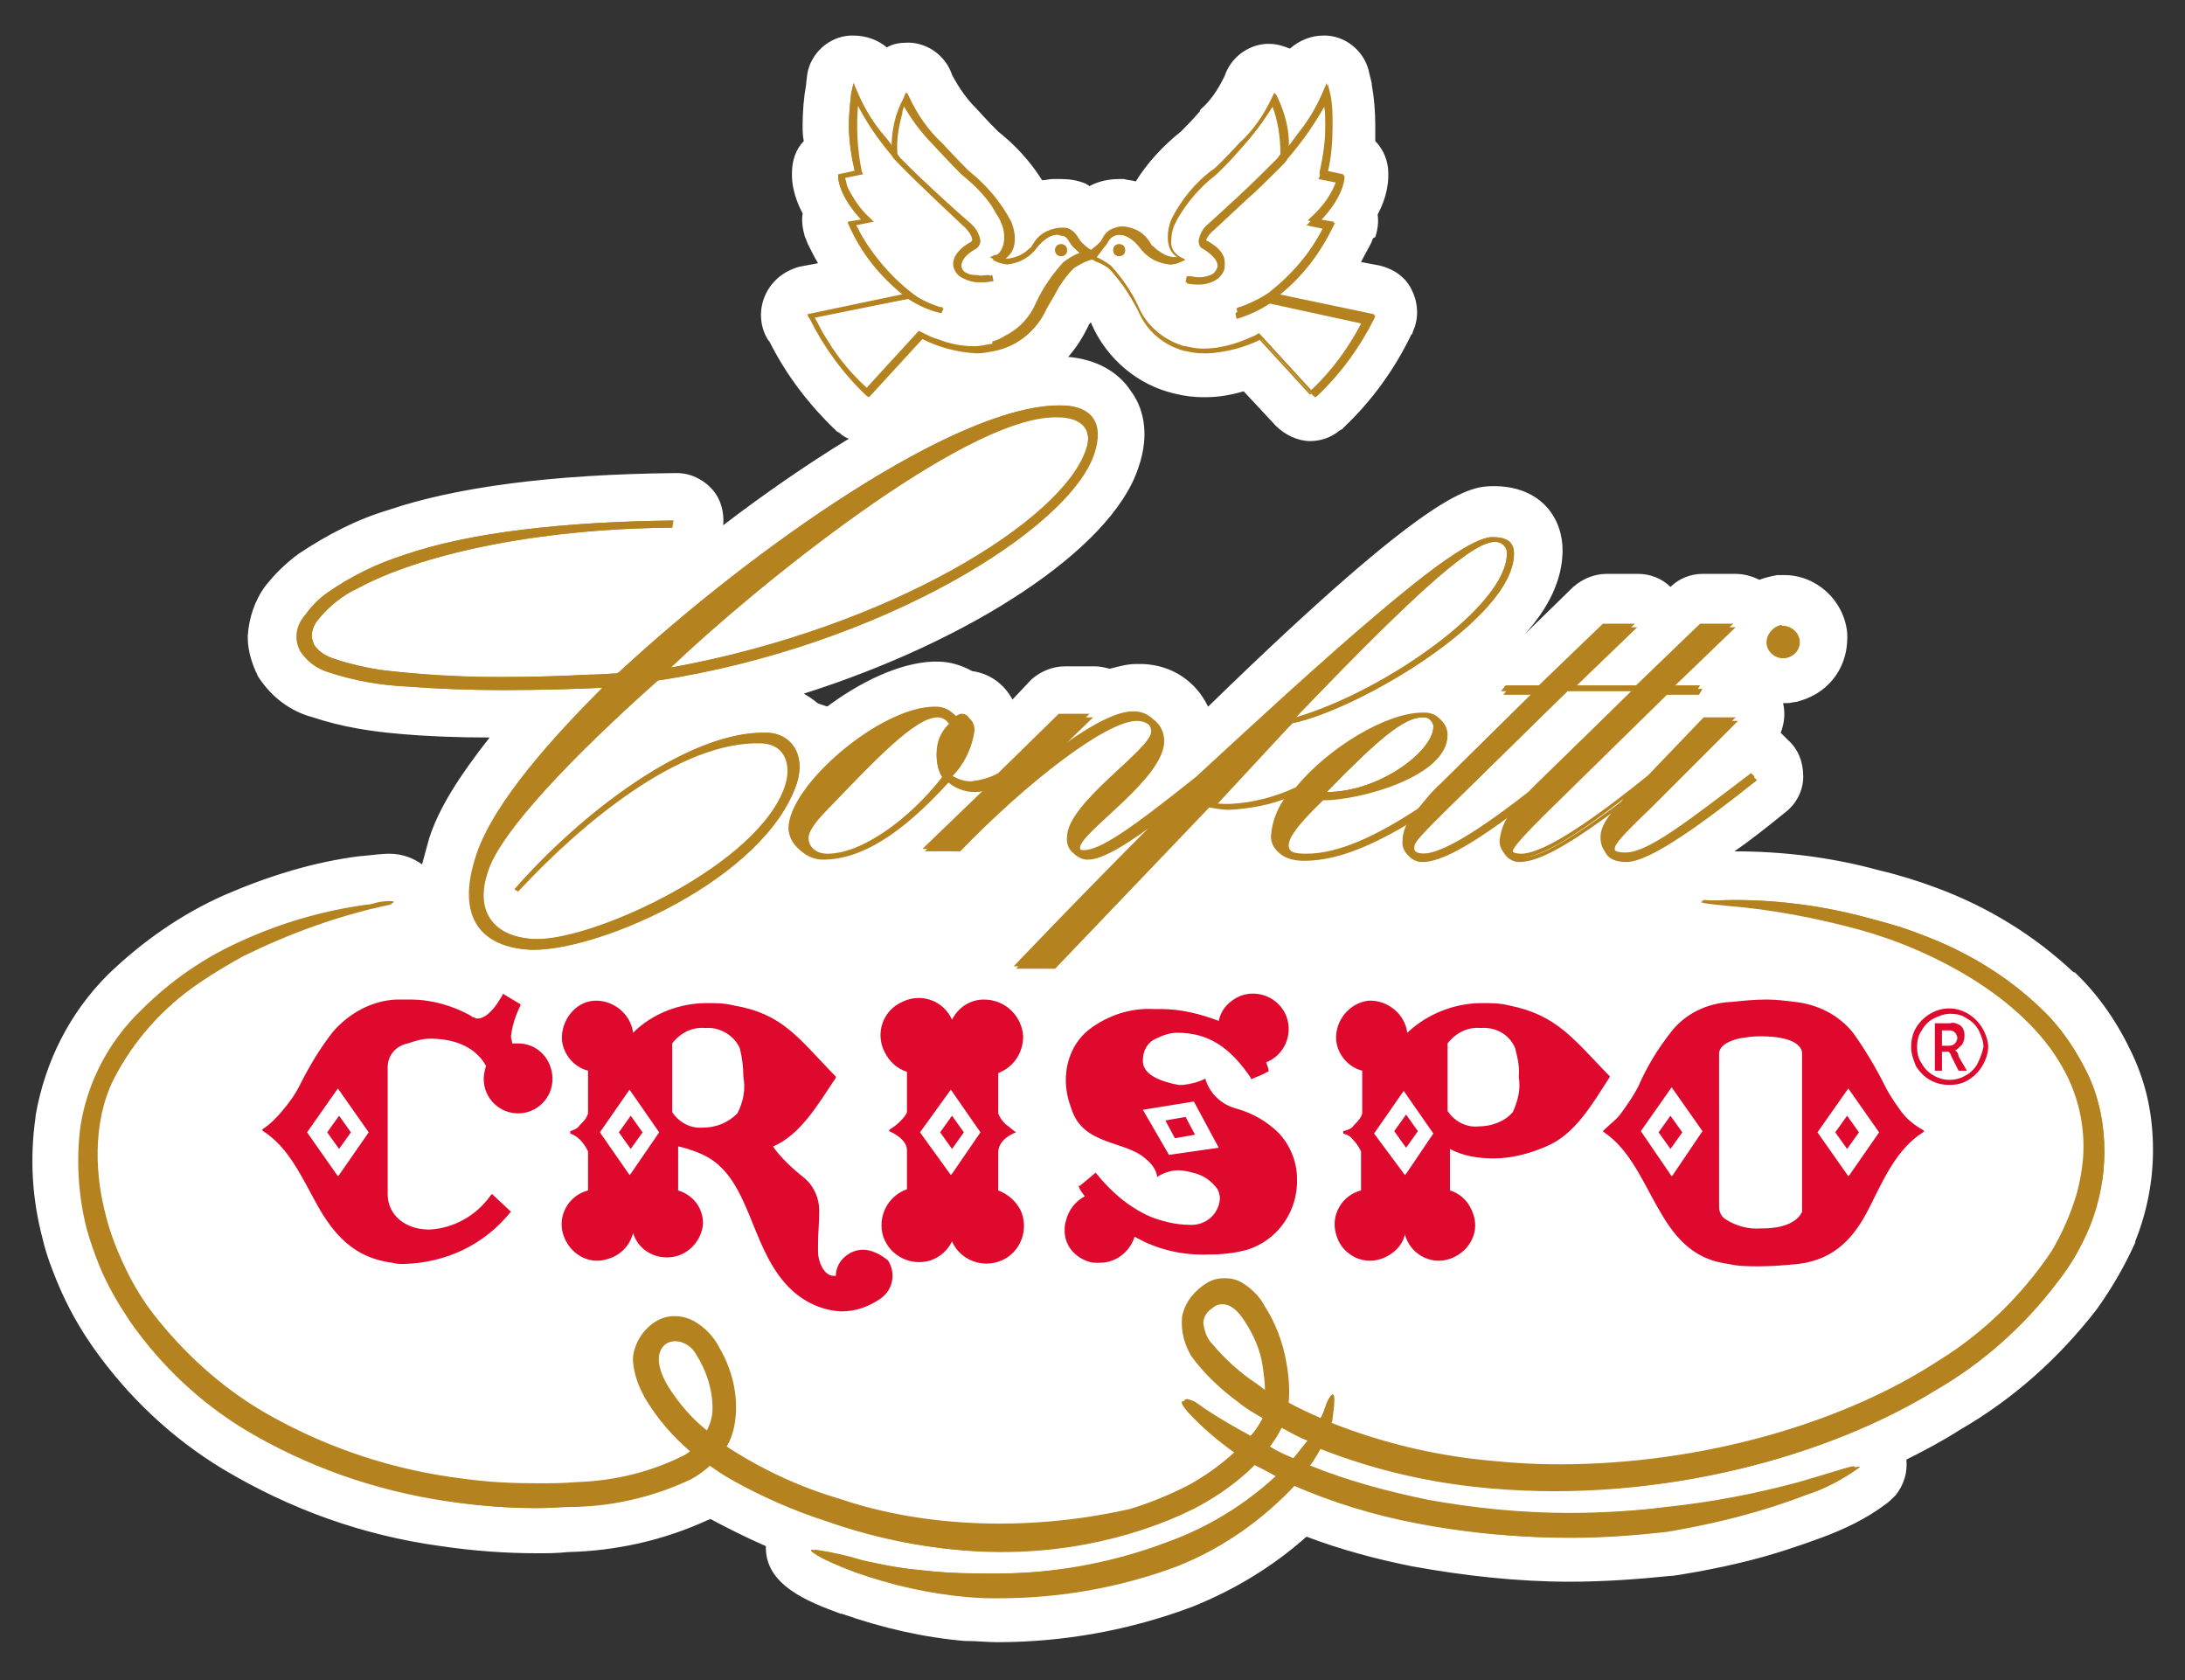 <?xml version="1.0" encoding="utf-8"?>
<!-- Generator: Adobe Illustrator 23.0.1, SVG Export Plug-In . SVG Version: 6.00 Build 0)  -->
<svg version="1.1" id="txt" xmlns="http://www.w3.org/2000/svg" xmlns:xlink="http://www.w3.org/1999/xlink" x="0px" y="0px"
	 viewBox="0 0 184.3 141.7" style="enable-background:new 0 0 184.3 141.7;" xml:space="preserve">
<rect x="0" y="0" width="184.3" height="141.7" fill="#333333" stroke="none"/>
<style type="text/css">
	.st0{fill:#FFFFFF;}
	.st1{fill:#B4831F;}
	.st2{fill:#DE092D;}
</style>
<polygon class="st0" points="28.6,46.7 28.6,58.3 43,60.5 35.8,80.1 75.1,90.9 76.4,61.8 65.9,58.3 82.8,47.6 91.4,35.9 61.2,45.3 
	29.6,46.9 "/>
<g>
	<ellipse class="st0" cx="92.5" cy="99.2" rx="85.9" ry="28.3"/>
</g>
<title>logo</title>
<g>
	<path class="st1" d="M84.1,136.7c-0.8,0-1.6,0-2.4-0.1c-3.5-0.3-6.8-1.1-10-2.2c-4.1-1.6-5.3-2.5-5-4.2c0.1-0.3,0.2-0.6,0.4-0.9
		c-2.1-0.8-4.2-1.7-6.2-2.9c0,0-0.1,0-0.1-0.1c-0.3-0.2-0.5-0.3-0.8-0.5c-0.4,0.2-0.8,0.4-1.2,0.6c-3.5,1.6-7.2,2.4-11.1,2.5
		c-0.8,0-1.6,0.1-2.5,0.1c-2.6,0-5.3-0.2-7.9-0.6c-6.2-0.9-12.2-3-17.6-6.3c-4.1-2.5-7.6-5.7-10.3-9.6c-1.1-1.6-2.1-3.3-2.8-5.1
		c-0.5-1.1-0.9-2.3-1.2-3.5c-0.8-3.1-1-6.3-0.6-9.5c0.7-4.2,2.7-8,5.7-10.9c2.7-2.6,5.8-4.8,9.2-6.3c3.5-1.6,7.1-2.6,10.9-3.2
		c1-0.1,1.7-0.2,2.1-0.2c1.9,0,2.3,1.5,2.3,1.7c0.1,0.6-0.1,1.9-1.6,2.3c-0.1,0-0.1,0-0.2,0c-4.1,0.9-8.1,2.3-11.9,4.1
		c-1.2,0.6-2.4,1.3-3.6,2.1c-2.8,1.9-5.1,4.5-6.6,7.5c-1.9,3.9-0.9,8.7-0.6,10c0.4,1.6,1,3.1,1.8,4.6c0.7,1.3,1.5,2.5,2.4,3.7
		c2.4,3.1,5.4,5.6,8.8,7.5c4.8,2.7,10,4.4,15.4,5.1c2,0.3,4,0.4,6,0.4c1,0,2.1,0,3.1-0.1c2.2-0.1,4.5-0.5,6.5-1.3
		c-0.8-0.9-1.5-1.9-2.1-2.9c-0.7-1.1-1.1-2.4-1.3-3.8c-0.2-1.3,0.3-3,1.4-4.2c1-1.2,2.4-1.9,3.9-1.9c0.8,0,1.6,0.2,2.5,0.6
		c0,0,0.1,0,0.1,0.1c1.3,0.7,2.3,1.8,2.9,3.1c1.3,2.2,1.8,4.9,1.5,7.5c0,0.3-0.1,0.6-0.2,1c2.4,1.4,4.9,2.5,7.6,3.3
		c4,1.4,8.3,2.1,12.9,2.1c6,0,10.3-1.2,10.3-1.2c1.6-0.5,3.1-1.1,4.6-1.8c0.6-0.3,1.2-0.7,1.8-1.1c-0.8-0.6-1.5-1.3-2.2-2.1
		c0,0,0-0.1-0.1-0.1c-0.4-0.5-1.4-1.7-0.7-3c0.3-0.6,0.8-1,1.5-1.2c-0.2-0.2-0.3-0.4-0.5-0.6c-1-1.4-1.4-3.1-1.2-4.7
		c0-0.1,0-0.1,0-0.2c0.4-1.7,1.5-3.2,3-4c0.7-0.4,1.5-0.6,2.4-0.6c0.9,0,1.7,0.2,2.5,0.7c1.1,0.7,2,1.6,2.7,2.7
		c1,1.6,1.7,3.5,2.1,5.4c0.1,0.6,0.2,1.2,0.2,1.8c0.5-0.6,1-0.8,1.7-0.8c0.6,0,1.2,0.3,1.6,0.8c0.5,0.6,0.6,1.4,0.5,2.4
		c3.7,1.3,7.5,2.2,11.4,2.5c1.8,0.2,3.7,0.3,5.5,0.3c11.3,0,22.9-3.2,31-8.5c3.6-2.2,6.6-5.1,9-8.6c0.8-1.3,1.4-2.6,1.9-4.1
		c0.3-0.9,0.5-1.8,0.5-2.8c0.1-2.4-0.4-4.7-1.6-6.7c-3-5.4-10.2-9-15.9-10.6c-3.5-1-7.1-1.6-10.7-1.9c-2.5-0.2-4-0.4-4-2.2
		c0-0.7,0.4-1.9,1.9-2.1c0.1,0,0.1,0,0.2,0c0.8,0,1.7-0.1,2.5-0.1c4,0,8,0.5,11.8,1.5c1.5,0.4,3.1,0.9,4.7,1.5
		c4,1.5,7.7,3.7,10.8,6.7c1.9,1.8,3.4,4,4.5,6.4c1,2.3,1.5,4.7,1.5,7.2c0,2.4-0.5,4.8-1.3,7c-0.8,1.9-1.8,3.7-3,5.3
		c-3,3.9-6.7,7.2-10.9,9.6c-1.9,1.1-3.9,2.2-6.1,3.1c0.2,0.2,0.3,0.3,0.4,0.5c0.4,0.7,0.3,1.6-0.3,2.2c-0.1,0.2-0.3,0.3-0.4,0.4
		c-1.5,1.1-3.2,2-5,2.6c-1.8,0.7-3.8,1.4-5.8,1.9c-3,0.8-6.2,1.3-6.3,1.3c-2.8,0.3-5.6,0.5-8.4,0.5c-4.3,0-8.7-0.4-12.9-1.2
		c-3.3-0.7-6.6-1.6-9.8-2.9c-2.8,2.8-6.1,4.9-9.8,6.3C94.9,135.7,89.5,136.7,84.1,136.7z M85.6,83.6c-0.8,0-1.5-0.5-1.8-1.2
		c-0.3-0.7-0.2-1.6,0.4-2.2c0,0,2.4-2.5,5.9-6.2c-0.5-0.2-0.9-0.5-1.2-0.9c-0.6-0.7-0.9-1.6-0.8-2.5c0-1.8,1.4-3.5,3-5.2
		c-2.5,1.8-5.6,4.5-8.7,7.7c-0.4,0.4-0.9,0.6-1.4,0.6h-3c-0.8,0-1.5-0.5-1.9-1.2c-0.1-0.1-0.1-0.3-0.1-0.4c-2.3,1.6-4.5,2.3-6.7,2.3
		c0,0,0,0,0,0c-1.6,0-3.1-0.8-3.9-2C59.8,78.2,50,82.1,45,82.1c-0.1,0-0.3,0-0.4,0c-3.4-0.1-5.1-1.6-5.9-2.8
		c-1.3-1.9-1.5-4.6-0.4-7.9c1-3,3.5-6.6,7.6-11.2c-1.1,0-2.4,0-3.6,0c-3.1,0-5.8-0.1-8.2-0.3c-2.3-0.1-4.7-0.6-7-1.3
		c-1.4-0.4-2.7-1.3-3.5-2.6c0-0.1-0.1-0.1-0.1-0.2c-0.3-0.6-0.5-1.4-0.5-2.1c0,0,0-0.1,0-0.1c0-1.1,0.4-2.1,1.1-3
		c0.6-0.9,1.4-1.6,2.3-2.2c2.2-1.5,4.6-2.7,7.1-3.4c5.4-1.9,13.2-2.9,23.3-3c0,0,0,0,0,0c0.6,0,1.1,0.3,1.5,0.7
		c0.4,0.5,0.5,1.1,0.4,1.6l-0.1,0.6c-0.2,0.9-1,1.6-1.9,1.7c-12.4,0.1-21.4,2.6-25.6,4.9c0,0-0.1,0-0.1,0.1c-1,0.5-2,1.2-2.7,2.1
		c0.1,0.1,0.3,0.2,0.4,0.2c0.1,0,0.1,0,0.2,0c1.1,0.4,2.3,0.6,3.4,0.8c3,0.4,6.1,0.6,9.2,0.6l0.8,0c3.2,0,5.9-0.1,7.2-0.2
		c0.4,0,0.8,0,1.2-0.1c0.2,0,0.3,0,0.5,0c8.8-8.1,27.6-22.7,38.2-22.7c0.2,0,0.3,0,0.5,0c2.3,0.1,3.5,1.2,4,2
		c0.6,0.9,1.1,2.4,0.3,4.8c-2.4,7.1-19,17.3-37.8,20.3c-4.2,3.8-7.3,6.9-9.4,9.3c5.5-4.9,12-8.8,17.4-8.8c0.2,0,0.3,0,0.5,0
		c1.5,0.1,2.9,0.8,3.7,2c0.2,0.3,0.4,0.6,0.5,1c3-2.8,7-4.9,9.8-4.9c0.1,0,0.2,0,0.3,0c0.8,0,1.6,0.2,2.2,0.7
		c1.6,0.1,2.7,1.4,2.7,3.1c0,0.1,0,0.2,0,0.2c-0.1,0.5-0.2,1-0.3,1.5l4.4-4.3c0.4-0.4,0.9-0.6,1.4-0.6h2.6c0.4,0,0.8,0.1,1.1,0.3
		c0.8-0.3,1.6-0.5,2.4-0.6c0.1,0,0.2,0,0.4,0c2.4,0,4.2,2,4.2,4.3c0,0.6-0.2,1.3-0.4,1.9c0,0,0.1-0.1,0.1-0.1
		c21.3-21,24.4-21,25.9-21c2.8,0.1,3.8,1.8,3.8,3.4c0,3.9-4.5,8.2-9.6,11.4c0,0,0.1,0,0.1,0c1.8,0,3.3,1.3,3.7,3l1.4-1.4
		c-0.1-0.2-0.3-0.3-0.4-0.6c-0.3-0.7-0.2-1.6,0.4-2.2l0.4-0.5c0.4-0.4,0.9-0.6,1.5-0.6h2l4.8-4.7c0.4-0.4,0.9-0.6,1.4-0.6h2.7
		c0.8,0,1.5,0.5,1.9,1.2c0.2,0.5,0.2,1,0,1.5l2.2-2.2c0.4-0.4,0.9-0.6,1.4-0.6h2.8c0.7,0,1.4,0.4,1.8,1.1c0.5-0.5,1.2-0.8,2-0.9
		c0.1,0,0.2,0,0.4,0c1.7,0,3.2,1.3,3.4,3c0.2,1.8-1,3.3-2.7,3.7c-0.1,0-0.3,0.1-0.4,0.1c0,0-0.2,0-0.2,0c-1.7,0-3.1-1.2-3.4-2.8
		l-2,1.9c0.1,0.1,0.2,0.2,0.2,0.3c0.2,0.5,0.3,1,0.1,1.5h1c0.8,0,1.5,0.5,1.8,1.2c0.3,0.7,0.1,1.6-0.4,2.2l-3.1,3.1
		c0.2-0.1,1.8-1.4,1.8-1.4c0.4-0.3,0.8-0.4,1.2-0.4c0.5,0,1,0.2,1.3,0.5l0.3,0.3c0.4,0.4,0.7,1,0.7,1.5c0,0.6-0.3,1.1-0.8,1.5
		c-6.8,5.4-10,7.4-12.2,7.4c-1.7,0-3-0.7-3.6-2c-2.3,1.4-3.9,2-5.3,2c0,0,0,0,0,0c-0.1,0-0.3,0-0.4,0c-0.9-0.1-1.7-0.5-2.3-1.2
		c-0.2-0.2-0.3-0.4-0.4-0.6c-2.1,1.3-3.7,1.9-5.1,1.9c0,0,0,0-0.1,0c-0.1,0-0.2,0-0.3,0c-0.9-0.1-1.8-0.5-2.4-1.2
		c-0.2-0.2-0.3-0.4-0.4-0.6c-2.5,1.2-4.8,1.8-6.9,1.8c-2.8,0-4.6-1.6-4.6-3.9c0,0,0-0.1,0-0.1c0-0.1,0-0.3,0-0.4
		c-0.5,0.1-1.1,0.1-1.6,0.1c-0.1,0-0.3,0-0.4,0c-0.2,0-0.4,0-0.6,0L90.4,83c-0.4,0.4-0.9,0.6-1.4,0.6H85.6z M44.3,77.1
		c0.3,0.1,0.6,0.1,0.9,0.1l0.1,0c4.5,0,17.2-6,19-11.5c0.2-0.6,0.1-0.9,0.1-1c0,0-0.1-0.1-0.2-0.1c-0.1,0-0.2,0-0.3,0
		c-4.9,0-11.9,4.4-18.8,11.9C44.9,76.8,44.6,77,44.3,77.1z M112.3,69.3c-0.2,0.2-0.4,0.4-0.5,0.6c0.7-0.2,1.5-0.4,2.4-0.8
		C113.5,69.1,112.8,69.2,112.3,69.3z M77,63.9c-1.7,1.5-3.9,3.8-5.9,5.9c1.8-0.6,4.1-2.4,6.1-4.6C77.1,64.8,77,64.3,77,63.9z
		 M136.9,64.6c0.3-0.2,0.5-0.4,0.8-0.6l2-2.1L136.9,64.6z M109.9,62.9C110,62.8,110,62.8,109.9,62.9C110,62.8,110,62.8,109.9,62.9
		L109.9,62.9z M123.9,49.1c-1,0.8-2.5,2.1-4.5,4C121.3,51.7,122.9,50.3,123.9,49.1z M88.9,37.1c-5.3,0-17.1,8.5-25.5,15.6
		c14.6-4,24.8-11.2,26.2-15.4c0-0.1,0-0.1,0-0.1c-0.1,0-0.3-0.1-0.6-0.1L88.9,37.1z M73.3,35.5c-0.5,0-0.9-0.2-1.3-0.5l-0.2-0.1
		c-2.2-2.1-3.9-4.4-5.2-7l-0.1-0.2c-0.3-0.6-0.4-1.2-0.1-1.8c0.3-0.6,0.8-1,1.4-1.2l4.5-1c-1-1.2-1.8-2.5-2.4-3.9
		c0,0-0.1-0.4-0.1-0.4c-0.2-0.5-0.2-1,0-1.5c-1-1.6-1-2.7-1-3v-0.2c0-0.8,0.5-1.5,1.1-1.8c-0.1-0.8-0.2-1.6-0.2-2.3
		c0-1,0.1-2.1,0.2-3.1l0.2-0.8C70.2,5.8,71,5.1,71.9,5C71.9,5,72,5,72,5c0.8,0,1.6,0.5,1.9,1.3l0.3,0.7c0.1,0.2,0.1,0.3,0.2,0.5
		c0-0.1,0.1-0.2,0.1-0.2l0.3-0.5c0.3-0.7,1-1.1,1.8-1.1c0.1,0,0.1,0,0.2,0c0.8,0.1,1.5,0.6,1.7,1.4l0.1,0.3c0.6,1.2,1.4,2.3,2.3,3.3
		c1,1.1,1.9,1.9,2.1,2.1c1.7,1.3,3.1,3,4.1,4.9c0,0.1,0,0.1,0.1,0.2c0.6-0.4,1.3-0.6,2-0.6c0.2,0,0.3,0,0.5,0c0.5,0,0.9,0.1,1.3,0.3
		c0.1,0,0.1,0,0.2,0.1c0.4,0.2,0.7,0.4,0.9,0.7c0.2-0.2,0.6-0.5,0.9-0.7c0.5-0.3,1.1-0.4,1.6-0.4c0,0,0.1,0,0.1,0
		c0.8,0.1,1.5,0.3,2.2,0.7c0-0.1,0.1-0.1,0.1-0.2c1-1.9,2.4-3.6,4.1-4.9c0.1,0,0.1-0.1,0.2-0.1c0.2-0.2,0.9-0.9,1.8-1.9
		c0,0,0-0.1,0.1-0.1c1-1,1.7-2.1,2.3-3.3l0.1-0.3c0.3-0.8,0.9-1.3,1.8-1.4c0,0,0.1,0,0.1,0c0.8,0,1.4,0.4,1.8,1.1l0.2,0.4
		c0,0.1,0.1,0.1,0.1,0.2c0.1-0.2,0.1-0.3,0.2-0.5l0.3-0.7c0.3-0.8,1-1.3,1.9-1.3c0.1,0,0.1,0,0.2,0c0.9,0.1,1.6,0.7,1.8,1.6l0.2,0.8
		c0.2,1.1,0.3,2.1,0.3,3.1c0,0.8,0,1.5-0.1,2.3c0.7,0.3,1.2,1,1.2,1.8v0.2c0,0.4-0.1,1.5-1,3c0.2,0.5,0.2,1,0,1.5l-0.1,0.2
		c0,0,0,0.1-0.1,0.1c-0.6,1.4-1.5,2.7-2.4,3.9l4.5,1c0.6,0.1,1.1,0.5,1.4,1c0.3,0.5,0.3,1.2,0,1.7l-0.1,0.3
		c-1.3,2.7-3.1,5.1-5.3,7.2c0,0-0.3,0.2-0.3,0.2c-0.4,0.3-0.8,0.5-1.3,0.5c-0.5,0-1.1-0.2-1.5-0.6l-3.6-3.8
		c-1.3,0.5-2.6,0.7-3.9,0.8c0,0-0.1,0-0.1,0c-0.7,0-1.3-0.1-2-0.3c-2.5-0.6-4.6-2.4-5.7-4.8c0,0,0,0,0,0c0,0-0.2-0.4-0.5-0.9
		c-0.4-0.6-0.8-1.1-1.2-1.6c0,0-0.2-0.1-0.2-0.1c-0.1,0-0.1,0.1-0.2,0.1c-0.4,0.5-0.8,1-1.1,1.6c-0.3,0.5-0.5,0.9-0.6,1.1
		c-1.1,2.4-3.2,4.1-5.7,4.7c-0.6,0.2-1.3,0.2-2,0.2c0,0-0.1,0-0.1,0c-1.3,0-2.7-0.3-3.9-0.8l-3.5,3.8C74.3,35.3,73.8,35.5,73.3,35.5
		z M110.7,30c0.5-0.5,0.9-1.1,1.3-1.7l-3.5-0.8L110.7,30z M71.8,28.2c0.4,0.6,0.8,1.1,1.2,1.7l2.1-2.3L71.8,28.2z M100.4,27.2
		c0.1,0,0.2,0,0.3,0c0.3,0.1,0.6,0.1,0.9,0.1c0.3,0,0.7,0,1-0.1c0-0.1-0.1-0.2-0.1-0.3l-0.1-0.5c0-0.2-0.1-0.4,0-0.7
		c-0.4,0.1-0.7,0.1-1.1,0.1c0,0-0.1,0-0.1,0c-0.5,0-1-0.1-1.5-0.2c-0.5-0.1-1-0.5-1.2-0.9c-0.1-0.2-0.2-0.4-0.2-0.5
		c-0.2,0-0.4-0.1-0.6-0.2c0.2,0.3,0.3,0.6,0.5,0.9C98.4,26.1,99.3,26.9,100.4,27.2z M81.3,27.1c0.3,0,0.6,0.1,0.9,0.1c0,0,0,0,0,0
		c0.3,0,0.6,0,0.9-0.1c0.1,0,0.2,0,0.3-0.1l0,0c0.2-0.1,0.4-0.2,0.7-0.3c0.8-0.4,1.4-1.1,1.7-1.9c0.1-0.2,0.2-0.5,0.4-0.7
		c-0.2,0-0.3,0.1-0.5,0.1c0,0.2-0.1,0.3-0.2,0.5c-0.3,0.5-0.7,0.8-1.3,0.9c-0.5,0.1-1,0.2-1.6,0.2c0,0,0,0,0,0c-0.4,0-0.8,0-1.2-0.1
		c0,0.2,0,0.4,0,0.6l-0.1,0.5C81.4,26.9,81.3,27,81.3,27.1z M105.2,22.2c0,0.2,0,0.4,0,0.6c0,0.1,0,0.1,0,0.2c0,0.2-0.1,0.4-0.2,0.6
		c0.3-0.1,0.6-0.3,0.8-0.5c1.1-0.9,2.1-1.9,3-3.1c-0.2-0.2-0.3-0.5-0.4-0.7c-0.2-0.7,0-1.5,0.5-2l0.3-0.3c0,0,0.1-0.1,0.1-0.1
		c0.2-0.2,0.4-0.4,0.6-0.5c-0.1-0.1-0.2-0.2-0.3-0.4c-0.1-0.2-0.2-0.3-0.2-0.5c-0.1,0.2-0.3,0.3-0.5,0.5c-0.3,0.3-1.8,1.7-2.2,2
		c-0.8,0.8-1.7,1.5-2.2,2.1C105.1,20.9,105.2,21.8,105.2,22.2z M78,23.1c0.3,0.2,0.6,0.3,0.8,0.5c-0.1-0.2-0.2-0.4-0.2-0.6
		c0-0.1,0-0.1,0-0.2c0-0.2,0-0.4,0-0.7c0-0.5,0.2-1.2,0.8-2.1c-1.8-1.4-4-3.7-4.8-4.6c-0.1,0.2-0.1,0.3-0.2,0.4
		c-0.1,0.2-0.2,0.3-0.4,0.4c0.2,0.2,0.4,0.5,0.6,0.7l0.3,0.3c0.5,0.5,0.7,1.3,0.5,2c-0.1,0.3-0.2,0.5-0.4,0.7
		C75.9,21.2,76.9,22.2,78,23.1z"/>
	<path class="st0" d="M72,7l0.3,0.7c0.5,1.2,1.2,2.4,2,3.4c0.4,0.5,0.8,0.9,1,1.3c0-1.5,0.3-2.9,1-4.2l0.2-0.4l0.2,0.4
		c0.7,1.5,1.6,2.8,2.8,3.9c1.1,1.2,2.1,2.2,2.2,2.3c1.5,1.2,2.7,2.6,3.6,4.3c0.2,0.5,0.3,1,0.3,1.4c0,0.7-0.2,1.3-0.8,1.7
		c0,0,0.1,0,0.1,0c0.1,0,0.1,0,0.2,0c0.7-0.1,1.3-0.4,1.8-0.9c0.1,0,0.1-0.1,0.2-0.2c0.4-0.9,1.3-1.4,2.3-1.5c0.1,0,0.2,0,0.2,0
		c0.2,0,0.4,0,0.6,0.1c0.6,0.3,0.8,0.9,1,1.1c0.2,0.2,0.4,0.4,0.7,0.6l0.2,0.1l0.2-0.1c0.3-0.2,0.5-0.4,0.7-0.6
		c0.2-0.2,0.3-0.8,1-1.1c0.2-0.1,0.5-0.2,0.7-0.2c0,0,0,0,0.1,0c1,0.1,1.8,0.6,2.3,1.5c0,0.1,0.1,0.1,0.2,0.2
		c0.1,0.1,0.3,0.3,0.5,0.4c0.4,0.3,0.9,0.5,1.4,0.5c0,0,0.1,0,0.1,0s0.1,0,0.1,0c-0.5-0.4-0.8-1.1-0.8-1.7c0-0.5,0.1-1,0.3-1.4
		c0.9-1.6,2.1-3.1,3.5-4.2c0.1,0,1.1-1,2.2-2.2c1.1-1.1,2.1-2.5,2.8-3.9l0.2-0.4l0.2,0.4c0.6,1.3,1,2.8,0.9,4.2
		c0.3-0.3,0.6-0.7,1-1.3c0.8-1,1.5-2.2,2-3.4l0.3-0.7l0.2,0.8c0.2,0.9,0.2,1.8,0.2,2.7c0,1.3-0.1,2.6-0.4,3.9l1.4,0.3v0.2
		c0,0,0,1.5-2,3.6l1.2,0.2l-0.1,0.2c-1.1,2.3-2.6,4.3-4.6,5.9l8.1,1.7l-0.1,0.3c-1.2,2.4-2.8,4.6-4.8,6.5l-0.2,0.1l-4.5-4.9
		c-1.4,0.7-2.9,1.1-4.5,1.2c0,0,0,0-0.1,0c-0.5,0-1-0.1-1.5-0.2c-1.9-0.5-3.6-1.8-4.4-3.6c0,0-0.3-0.5-0.7-1.2c-0.4-0.7-1-1.4-1.5-2
		l-0.1-0.1c-0.1-0.1-0.2-0.2-0.4-0.3c-0.3-0.2-0.7-0.4-1.1-0.5c-0.5,0.1-1,0.4-1.5,0.7l-0.1,0.1c-0.6,0.6-1.1,1.3-1.5,2.1
		c-0.4,0.7-0.7,1.2-0.7,1.2c-0.8,1.8-2.4,3.2-4.4,3.6c-0.5,0.1-1,0.2-1.5,0.2c0,0,0,0-0.1,0c-1.6-0.1-3.1-0.5-4.5-1.2l-4.5,4.9
		l-0.2-0.1c-2-1.9-3.6-4.1-4.8-6.5l-0.2-0.3l8.1-1.7c-2-1.6-3.6-3.6-4.6-5.9l-0.1-0.2l1.2-0.2c-2-2.1-2-3.6-2-3.6v-0.2l1.4-0.3
		c-0.3-1.3-0.5-2.6-0.5-3.9c0-0.9,0.1-1.8,0.2-2.7L72,7 M79.4,26.4c-1-0.2-1.9-0.7-2.8-1.2l-7.9,1.6c0.1,0.1,0.1,0.2,0.2,0.4
		c0.2,0.4,0.5,1,0.9,1.6c0.9,1.5,2,2.8,3.3,4l4.4-4.8l0.2,0.1l0.4,0.2c0.2,0.1,0.6,0.3,1,0.4c1,0.4,2,0.6,3.1,0.6c0,0,0.1,0,0.1,0
		c0.5,0,0.9-0.1,1.4-0.2h0.1L84,29c0.4-0.1,0.7-0.3,1.1-0.5c1.1-0.7,2-1.6,2.5-2.8c0.6-1.2,1.4-2.4,2.3-3.4c0.4-0.4,0.9-0.6,1.4-0.8
		c-0.3-0.2-0.5-0.4-0.7-0.6c-0.4-0.4-0.4-0.8-0.9-1h-0.1c-0.1,0-0.3-0.1-0.4-0.1c0,0,0,0,0,0c-0.4,0-1.1,0.2-1.9,1.3
		c-0.6,0.7-1.4,1.1-2.3,1.2c0,0,0,0,0,0c-0.3,0-0.6-0.1-0.9-0.2l-0.4-0.2l0.4-0.2l0.1,0c0.1-0.1,0.2-0.1,0.3-0.2
		c0.3-0.4,0.4-0.8,0.4-1.3c0-0.4-0.1-0.9-0.3-1.3c0,0-0.1-0.2-0.2-0.4c-0.2-0.3-0.4-0.7-0.6-1c-0.7-1-1.6-1.9-2.6-2.7
		c0,0-1-1-2.2-2.3c-1-1.1-1.9-2.3-2.7-3.6c-0.1,0.2-0.2,0.5-0.2,0.7c-0.3,1.1-0.5,2.2-0.4,3.4c0.1,0.1,0.2,0.3,0.3,0.4
		c0.2,0.2,0.5,0.5,0.8,0.8c0.6,0.6,1.4,1.3,2.1,2c1.5,1.4,3,2.7,3,2.7c0.4,0.3,0.7,0.8,0.8,1.4c0,0.3-0.2,0.6-0.4,0.7
		c-1.1,0.6-1.2,1.2-1.2,1.4c0,0,0,0.1,0,0.1c0.1,0.3,0.3,0.6,0.6,0.7c0.3,0.1,0.6,0.2,0.9,0.2c0,0,0.1,0,0.1,0c0.2,0,0.5,0,0.7-0.1
		l0.3-0.1l0.1,0.5c-0.4,0.1-0.7,0.1-1.1,0.1c0,0,0,0,0,0c0,0,0,0-0.1,0c-0.4,0-0.8-0.1-1.1-0.3c-0.4-0.2-0.8-0.6-0.9-1.1
		c0-0.1,0-0.2,0-0.2c0-0.4,0.2-1.1,1.5-1.8c0-0.1,0.1-0.1,0.1-0.2c0-0.1-0.1-0.5-0.6-1c0,0-4.4-4-5.8-5.6c-0.2-0.2-0.3-0.3-0.4-0.5
		c-1.2-1.4-2.2-2.9-3-4.5c-0.2,2-0.1,4,0.3,5.9l0.1,0.2l-1.5,0.3c0,0,0,0,0,0.1c0.1,0.2,0.1,0.5,0.2,0.7c0.5,1,1.1,1.9,1.9,2.6
		l0.3,0.3L72.2,19c0.1,0.1,0.1,0.2,0.2,0.3c0.2,0.5,0.5,0.9,0.8,1.4c1,1.5,2.3,2.9,3.8,4.1c0.7,0.5,1.6,0.9,2.4,1.2l0.2,0L79.4,26.4
		 M101.2,23.9C101.2,23.9,101.2,23.9,101.2,23.9C101.1,23.9,101.1,23.9,101.2,23.9c-0.4,0-0.8,0-1.2-0.1l0.1-0.5l0.3,0
		c0.2,0,0.5,0.1,0.7,0.1c0,0,0,0,0,0c0,0,0.1,0,0.1,0c0.3,0,0.6-0.1,0.9-0.2c0.3-0.1,0.5-0.4,0.6-0.7c0,0,0,0,0-0.1
		c0-0.2-0.1-0.7-1.2-1.4c-0.3-0.1-0.4-0.4-0.4-0.7c0.1-0.6,0.4-1.1,0.8-1.4c0,0,1.1-1,2.4-2.2c1.3-1.2,2.7-2.6,3.4-3.3
		c0.1-0.1,0.2-0.3,0.3-0.4c0-1.4-0.2-2.8-0.7-4.1c-0.7,1.3-1.6,2.5-2.7,3.6c-1.2,1.3-2.2,2.3-2.2,2.3c-1.3,1-2.4,2.3-3.2,3.7
		c-0.1,0.2-0.2,0.4-0.2,0.4c-0.2,0.4-0.2,0.8-0.3,1.3c-0.1,0.6,0.3,1.2,0.8,1.5l0.4,0.2l-0.4,0.2c-0.3,0.2-0.6,0.2-0.9,0.2
		c0,0,0,0,0,0c-0.9-0.1-1.7-0.5-2.3-1.2c-0.8-1.1-1.5-1.3-1.9-1.3c0,0,0,0,0,0c-0.2,0-0.4,0-0.5,0.1c-0.5,0.2-0.5,0.6-0.9,1h0
		c-0.2,0.3-0.4,0.5-0.7,0.7c0.5,0.2,1,0.5,1.4,0.8c0.9,1,1.7,2.1,2.3,3.4c0.7,1.7,2.2,2.9,3.9,3.4h0.1c0.5,0.1,0.9,0.2,1.4,0.2
		c0,0,0,0,0.1,0c1.4,0,2.8-0.4,4.1-1c0.3-0.1,0.4-0.2,0.4-0.2l0.2-0.1l4.4,4.8c1.7-1.6,3.1-3.5,4.2-5.6c0.1-0.2,0.2-0.3,0.2-0.4
		l-7.8-1.7c-0.9,0.6-1.8,1-2.8,1.3l-0.1-0.5l0.2-0.1c0.1,0,0.3-0.1,0.6-0.2c0.7-0.3,1.3-0.6,1.9-1c1.9-1.5,3.5-3.3,4.6-5.5l0.1-0.3
		l-1.4-0.3l0.3-0.3c1-0.9,1.8-2,2.2-3.3l-1.5-0.3l0-0.2c0.3-1.3,0.5-2.7,0.5-4c0-0.6,0-1.2-0.1-1.9c-0.8,1.6-1.9,3.1-3.1,4.5
		c-0.1,0.2-0.3,0.4-0.4,0.5c-0.2,0.2-0.5,0.5-0.8,0.8c-0.6,0.6-1.4,1.3-2.1,2c-1.5,1.4-2.9,2.7-2.9,2.7c-0.5,0.5-0.7,0.8-0.7,1
		c0,0.1,0,0.2,0.1,0.2c1.3,0.7,1.5,1.4,1.5,1.8c0,0.1,0,0.2,0,0.2c-0.1,0.5-0.4,0.9-0.9,1.1C102,23.8,101.6,23.9,101.2,23.9
		 M94.4,20.6c0.3,0,0.5,0.2,0.5,0.5c0,0.3-0.2,0.5-0.5,0.5c-0.3,0-0.5-0.2-0.5-0.5C93.9,20.8,94.1,20.6,94.4,20.6 M89.5,20.6
		c0.3,0,0.5,0.2,0.5,0.5c0,0.3-0.2,0.5-0.5,0.5c0,0,0,0,0,0c-0.3,0-0.5-0.2-0.5-0.5C89,20.8,89.2,20.6,89.5,20.6 M89.3,34.2
		c0.1,0,0.3,0,0.4,0c2.2,0.1,3.4,1.4,2.5,4.1c-2.1,6.2-17.9,16.2-36.8,19.1c-7.2,6.4-13.2,12.7-14.3,16c-1.3,3.7,0.7,5.7,4,5.8
		c0.1,0,0.1,0,0.2,0c5,0,18.7-6.3,20.9-12.9c0.7-2.1-0.3-3.6-2-3.7c-0.1,0-0.3,0-0.4,0c-6.9,0-15.1,6.9-20.2,12.5L43.4,75
		c5.5-6.3,14.4-13.2,21-13.2c0.1,0,0.2,0,0.4,0c1.9,0.1,3.2,1.8,2.4,4.3c-2.7,8-16.4,14-22.1,14c-0.1,0-0.2,0-0.3,0
		c-3.9-0.2-6.4-2.5-4.5-8.1c1.5-4.4,6.5-9.9,10.6-14c-1.9,0.1-5,0.2-8.5,0.2c-2.6,0-5.4-0.1-8-0.3c-2.2-0.1-4.4-0.5-6.6-1.2
		c-1-0.3-1.9-0.9-2.4-1.8c-0.2-0.4-0.3-0.8-0.3-1.2c0-0.7,0.3-1.4,0.7-1.9c0.5-0.7,1.1-1.3,1.8-1.8c2-1.4,4.2-2.4,6.5-3.2
		c5.5-1.9,13.5-2.8,22.7-2.9l-0.1,0.6c-12,0.1-21.5,2.4-26.5,5.1c-1.3,0.6-2.5,1.5-3.4,2.7c-0.3,0.4-0.5,0.9-0.5,1.3
		c0,0.3,0.1,0.5,0.2,0.8c0.4,0.6,1.1,1,1.8,1.2c1.2,0.4,2.5,0.7,3.8,0.9c3.1,0.4,6.3,0.6,9.4,0.6c0.3,0,0.6,0,0.9,0
		c2.8,0,5.4-0.1,7.3-0.2c1,0,1.8-0.1,2.3-0.1l0.2-0.1C63.4,46.3,80.6,34.2,89.3,34.2 M56.6,56.3C75.1,53,89.6,44,91.6,38
		c0.6-1.7-0.3-2.8-2.4-2.8c-0.1,0-0.2,0-0.2,0c-7.7,0-25.5,14.5-32.4,21.1L56.6,56.3 M125.9,45.3C125.9,45.3,125.9,45.3,125.9,45.3
		c1.1,0,1.8,0.4,1.8,1.4c0,5.4-13,13.1-18.7,14.3l-6.6,6.7c0.4,0.1,0.7,0.1,1.1,0.1c0.1,0,0.2,0,0.3,0c1.9-0.1,3.8-0.6,5.5-1.4
		c2.7-3.3,7.6-6.3,10.7-6.3c0.1,0,0.1,0,0.2,0c0,0,0,0,0,0c1,0,1.7,0.8,1.7,1.7c0,3.5-7.3,5.5-10.5,5.5c-2.5,2.4-2.9,3.3-2.9,3.8
		c0,0.8,0.8,0.9,1.7,0.9c2.7,0,5.9-1.5,9.4-3.8c0.6-0.7,1.2-1.5,1.9-2.1l7.9-7.8h-2.8l0.4-0.5h2.8l5.4-5.2h2.7l-5.4,5.2h2.6
		l-0.1,0.1l0.1-0.1h2.9l5.4-5.2h2.8l-5.4,5.2h2.6l-0.3,0.5h-2.7L130,68.5c-1.7,1.7-2.6,2.6-2.6,3s0.5,0.5,0.9,0.5
		c1.2,0,3.9-1.1,10.7-6.6l4.7-4.9h2.7l-7.4,7.4c-2.5,2.4-3,3-3,3.4c0,0.4,0.3,0.6,1.1,0.6c1.9,0,5.2-2.6,10.6-6.7l0.3,0.3
		c-4.4,3.5-9,6.9-11,6.9c-1.5,0-2-0.8-2-1.8c0-0.8,0.5-1.7,1.7-2.9l0.2-0.3c-4.5,3.5-7.2,5-8.9,5c0,0,0,0-0.1,0c0,0-0.1,0-0.1,0
		c-0.8-0.1-1.4-0.8-1.3-1.6c0.1-0.9,0.5-1.8,1.1-2.5c-3.9,2.9-6.3,4.2-7.8,4.2c0,0,0,0-0.1,0c0,0-0.1,0-0.1,0
		c-0.8-0.1-1.4-0.8-1.3-1.6c0-0.6,0.2-1.2,0.6-1.8c-3,1.9-6.1,3.3-9.1,3.3c-1.3,0-2.6-0.5-2.6-1.9c0.1-1.3,0.6-2.5,1.4-3.5
		c-1.6,0.7-3.3,1.1-5.1,1.1c-0.1,0-0.2,0-0.3,0c-0.5,0-0.9-0.1-1.4-0.2l-13,13.6h-3.3c0,0,5.6-5.9,12.6-12.9
		c-2.9,2.2-5.2,3.7-6.5,3.7c0,0-0.1,0-0.1,0c0,0-0.1,0-0.1,0c-0.9-0.1-1.5-0.8-1.4-1.7c0-2.9,7.1-7.4,7.1-8.9c0-0.6-0.5-1.1-1.4-1.1
		c-2.5,0-9.3,5.2-14.9,11h-3l5.5-5.3c-0.4,0.1-0.9,0.2-1.3,0.2c0,0-0.1,0-0.1,0c0,0-0.1,0-0.1,0c-0.8,0-1.5-0.3-2.1-0.8
		c-4,4.5-7.4,6.5-10.6,6.5c0,0-0.1,0-0.1,0c-1.3,0-2.4-1-2.5-2.3c0-3.7,7.8-10.3,12.3-10.3c0.1,0,0.1,0,0.2,0c0.6,0,1.2,0.3,1.6,0.8
		c0.2-0.1,0.3-0.2,0.5-0.2c0,0,0,0,0,0c0.6,0,0.8,0.5,0.8,1.1c-0.2,1.5-0.8,2.8-1.9,3.9c0.5,0.4,1.2,0.7,1.9,0.7
		c0.8-0.1,1.6-0.3,2.3-0.7l5.1-5h2.6l-3.7,3.6l0.1,0.1c2-1.6,5.3-3.9,7.2-3.9c0.1,0,0.2,0,0.2,0c0,0,0,0,0,0c1.2,0,2.2,1,2.1,2.2
		c0,3.2-7.1,7.7-7.1,9c0,0.3,0.3,0.5,0.7,0.5c1.4,0,4-1.8,9.5-6.2C111.2,56,122.8,45.3,125.9,45.3 M109.3,60.5L109.3,60.5
		c7.8-2.3,17.8-9.4,17.8-13.8c0,0,0-0.1,0-0.1c0-0.5-0.4-0.9-0.9-0.9c0,0,0,0-0.1,0C124.4,45.7,120.5,48.8,109.3,60.5 M120.1,72
		c1.1,0,3.4-0.9,8.9-5.2l0.8-0.8l7.9-7.8h-5.4l-10.4,10.2h0c-1.7,1.7-2.6,2.6-2.6,3C119.2,71.9,119.7,72,120.1,72 M69.8,72
		c2.9,0,6.9-2.9,9.7-6.5c-0.4-0.6-0.5-1.3-0.5-2c0-1,0.4-1.9,1.2-2.6c-0.1-0.4-0.5-0.7-0.9-0.7c0,0,0,0-0.1,0
		c-1.8,0-5.2,3.5-9.8,8.3c-1,1-1.2,1.7-1.2,2.2S68.6,72,69.8,72 M111.9,66.8c4.5,0,9-3.5,9-5.5c0,0,0,0,0-0.1c0-0.4-0.4-0.7-0.8-0.7
		c0,0-0.1,0-0.1,0l0,0C118.4,60.5,116.2,62.4,111.9,66.8 M150.4,52.8c0.7,0,1.3,0.5,1.4,1.2c0.1,0.8-0.5,1.4-1.2,1.5v0c0,0,0,0,0,0
		c0,0,0,0-0.1,0c-0.8,0-1.4-0.6-1.4-1.4c0-0.7,0.5-1.3,1.2-1.4C150.3,52.8,150.3,52.8,150.4,52.8 M146.2,75.9
		c3.8,0,7.6,0.5,11.3,1.5c1.5,0.4,3,0.8,4.5,1.4c3.8,1.4,7.3,3.5,10.2,6.3c1.7,1.6,3,3.6,4,5.7c0.9,2,1.3,4.2,1.3,6.3
		c0,2.2-0.4,4.3-1.2,6.3c-0.7,1.7-1.6,3.3-2.8,4.8c-2.8,3.7-6.3,6.8-10.3,9.1c-8,4.9-19.6,8.4-31.7,8.4c-2.2,0-4.5-0.1-6.7-0.4
		c-4.6-0.5-9-1.6-13.3-3.3c-0.3,0.5-0.6,1.1-1,1.6c3.2,1.3,6.6,2.2,10,2.9c3.9,0.7,7.9,1.1,11.9,1.1c2.8,0,5.7-0.2,8.5-0.5
		c3.8-0.4,7.5-1.1,11.2-2.1c2.9-0.9,4.3-1.3,4.7-1.3c0.1,0,0.1,0,0,0.1c-1.4,1-2.9,1.8-4.5,2.3c-1.8,0.7-3.7,1.3-5.6,1.8
		c-3,0.8-6.1,1.3-6.1,1.3c-2.7,0.3-5.4,0.5-8.1,0.5c-4.2,0-8.4-0.4-12.5-1.2c-3.7-0.7-7.2-1.8-10.7-3.3c-2.8,3-6.2,5.4-10,6.9
		c-4.8,1.8-9.9,2.7-15.1,2.7c-0.8,0-1.5,0-2.3-0.1c-3.2-0.3-6.4-1-9.5-2.1c-3.2-1.2-4-1.9-3.6-1.9c1.4,0.2,2.7,0.5,4,0.9
		c0,0,0,0,0,0c0.1,0,2.3,0.6,4.7,0.8c1.7,0.2,3.3,0.3,5,0.3c0.6,0,1.2,0,1.8,0c5,0,9.9-0.9,14.6-2.7c3.3-1.3,6.4-3.1,9-5.5
		c-0.7-0.4-1.3-0.7-1.9-1h-0.1c-1.5,1.5-3.2,2.7-5.1,3.7c-2,1-7.9,3.7-16.3,3.7c-4.2,0-9.1-0.7-14.5-2.6c-2.8-0.9-5.5-2-8-3.5
		c-0.7-0.4-1.3-0.8-2-1.3c-0.5,0.5-1.2,1-1.8,1.3c-3.2,1.5-6.7,2.3-10.3,2.3c-0.8,0-1.6,0.1-2.5,0.1c-2.5,0-5-0.2-7.5-0.6
		c-6-0.9-11.7-2.9-16.9-6c-3.8-2.3-7.1-5.4-9.7-9.1c-1-1.5-1.9-3-2.6-4.7c-0.5-1.1-0.8-2.1-1.1-3.2c-0.8-2.8-0.9-5.8-0.5-8.7
		c0.6-3.7,2.4-7.1,5.1-9.7c2.5-2.5,5.4-4.5,8.6-5.9c3.3-1.5,6.8-2.5,10.4-3C32,76,32.6,76,32.9,76c0.4,0,0.4,0.1,0.1,0.2
		c-4.3,0.9-8.4,2.4-12.3,4.3c-1.3,0.7-2.6,1.4-3.8,2.3c-3.1,2.1-5.6,4.9-7.3,8.2c-1.9,3.8-1.5,8.4-0.7,11.4c0.4,1.7,1.1,3.4,1.9,5
		c0.7,1.4,1.6,2.8,2.6,4c2.6,3.2,5.8,6,9.4,8c5,2.8,10.5,4.6,16.2,5.3c2.1,0.3,4.2,0.4,6.3,0.4c1.1,0,2.2,0,3.3-0.1
		c3.3-0.1,6.5-0.9,9.4-2.4c0.2-0.1,0.3-0.2,0.4-0.3c-1.5-1.3-2.8-2.8-3.8-4.5c-0.5-0.9-0.9-1.9-1-3c-0.2-1.3,1-3.8,3.3-3.8
		c0.5,0,1,0.1,1.6,0.4c0.9,0.5,1.7,1.3,2.2,2.3c1.1,1.9,1.6,4.1,1.3,6.2c-0.1,0.7-0.3,1.4-0.7,2.1c2.9,1.9,6.1,3.4,9.5,4.4
		c4.7,1.6,9.5,2.1,13.5,2.1c6.2,0,10.7-1.2,10.9-1.2c1.7-0.5,3.4-1.2,5-2c1.5-0.8,2.9-1.8,4.1-2.9c-1.4-1-2.8-2.1-3.9-3.4
		c-0.6-0.7-0.6-1-0.3-1c0.2,0,0.7,0.2,0.8,0.3c0.1,0.1,0.2,0.1,0.3,0.2c0.1,0.1,1.7,1.2,4.3,2.6c0.5-0.5,0.9-1,1.2-1.7
		c-0.7-0.4-1.4-0.9-2-1.3c-1.5-1.1-2.9-2.4-4-3.9c-0.7-1-1-2.1-0.9-3.3c0.2-1.1,1-2.1,2-2.7c0.5-0.3,1-0.4,1.5-0.4
		c0.5,0,1,0.1,1.5,0.4c0.8,0.5,1.5,1.2,1.9,2c0.9,1.4,1.5,3,1.8,4.7c0.2,1.1,0.3,2.2,0.2,3.4c0.9,0.5,1.8,0.9,2.7,1.3
		c0.3-0.6,0.4-0.9,0.4-0.9c0.1-0.1,0.1-0.2,0.1-0.3c0.2-0.5,0.4-0.8,0.5-0.8c0.2,0,0.2,0.6,0,2c0,0.1,0,0.3-0.1,0.4
		c4.3,1.7,8.9,2.8,13.5,3.2c1.9,0.2,3.8,0.3,5.7,0.3c12.3,0,24.2-3.6,32.1-8.8c3.8-2.3,7-5.5,9.5-9.2c0.9-1.4,1.6-3,2.1-4.7
		c0.3-1,0.5-2.1,0.6-3.2c0.2-2.7-0.5-5.5-1.8-7.8c-3.3-5.9-10.9-9.8-17.1-11.5c-3.6-1-7.3-1.7-11.1-2c-2-0.2-2.6-0.3-2-0.4
		C144.6,76,145.4,75.9,146.2,75.9 M106.8,117.3c0-0.7-0.1-1.4-0.2-2.1c-0.3-1.4-0.8-2.7-1.6-3.9c-0.6-0.8-1.2-1.3-1.9-1.3
		c-0.3,0-0.6,0.1-0.8,0.3c-0.5,0.3-0.8,0.8-0.8,1.3c0.1,0.7,0.3,1.3,0.8,1.8c1.1,1.3,2.3,2.4,3.7,3.3L106.8,117.3 M59.7,120.7
		c0.3-0.6,0.4-1.2,0.5-1.9c0-1.6-0.5-3.2-1.4-4.6c-0.4-0.7-1.2-1.1-1.8-1.1c-1.2,0-2.2,1.3-0.6,3.9
		C57.3,118.4,58.4,119.7,59.7,120.7 M109.1,123c0.4-0.5,0.8-1,1.2-1.5c-0.7-0.3-1.4-0.7-2.2-1.1c-0.3,0.6-0.6,1.1-1,1.6
		C107.7,122.4,108.4,122.7,109.1,123 M72,3c-0.1,0-0.2,0-0.3,0c-1.8,0.1-3.3,1.5-3.6,3.2L68,7c0,0,0,0.1,0,0.1
		c-0.2,1.1-0.3,2.3-0.3,3.4c0,0.5,0,1,0.1,1.4c-0.7,0.7-1,1.7-1,2.7v0.2c0,0.5,0.1,1.7,0.9,3.2c-0.1,0.7,0,1.3,0.2,2l0.1,0.2
		c0,0.1,0.1,0.2,0.1,0.3c0.3,0.6,0.6,1.2,0.9,1.7l-1.6,0.3C66,22.9,65,23.8,64.5,25c-0.5,1.2-0.4,2.6,0.3,3.7l0.1,0.1
		c1.4,2.8,3.3,5.3,5.6,7.5c0,0,0.1,0.1,0.1,0.1l0.2,0.1c0.2,0.2,0.5,0.4,0.8,0.5c-3.6,2.2-7.2,4.7-10.6,7.3c0.1-1.1-0.2-2.2-0.9-3
		c-0.8-0.9-1.9-1.4-3-1.4c0,0,0,0-0.1,0C46.5,40,38.4,41.1,32.8,43c-2.7,0.8-5.2,2.1-7.6,3.7c-1.1,0.8-2,1.7-2.8,2.7
		c-0.9,1.2-1.4,2.7-1.5,4.2c0,0.1,0,0.2,0,0.2c0,1,0.3,2,0.7,2.9c0.1,0.1,0.1,0.3,0.2,0.4c1.1,1.7,2.7,2.9,4.6,3.4
		c2.4,0.8,4.9,1.2,7.4,1.4c2.2,0.2,4.7,0.3,7.5,0.3c-2.6,3.3-4.3,6-5.1,8.5c-0.2,0.7-0.4,1.5-0.6,2.2c-0.7-0.5-1.6-0.9-2.8-0.9
		c-0.5,0-1.3,0.1-2.3,0.2c0,0-0.1,0-0.1,0c-4,0.5-7.8,1.7-11.5,3.3c-3.6,1.6-6.9,3.9-9.8,6.7C5.9,85.4,3.8,89.5,3,94.1
		c0,0,0,0.1,0,0.1c-0.5,3.5-0.3,6.9,0.6,10.3c0.3,1.3,0.8,2.6,1.3,3.8c0.8,1.9,1.8,3.7,3,5.4c2.9,4.1,6.6,7.6,10.9,10.2
		c5.7,3.4,11.8,5.6,18.4,6.5c2.7,0.4,5.4,0.6,8.1,0.6c0.9,0,1.7,0,2.6-0.1c4.1-0.1,8.1-1,11.8-2.7c0.1,0,0.2-0.1,0.2-0.1
		c0,0,0,0,0,0c1.5,0.8,3.1,1.6,4.7,2.3c-0.1,3.3,3.6,4.7,6.3,5.7c0,0,0.1,0,0.1,0c3.4,1.2,6.9,2,10.4,2.3c0.1,0,0.1,0,0.2,0
		c0.8,0,1.7,0.1,2.5,0.1c5.6,0,11.2-1,16.5-3c3.5-1.4,6.8-3.4,9.6-5.9c2.9,1.1,5.9,1.9,8.9,2.5c4.4,0.8,8.9,1.3,13.3,1.3
		c2.8,0,5.7-0.2,8.6-0.5c0,0,0.1,0,0.1,0c0.1,0,3.4-0.5,6.5-1.3c2-0.5,4.1-1.2,6-1.9c1.9-0.7,3.8-1.6,5.4-2.8
		c0.3-0.2,0.6-0.5,0.9-0.8c0.7-0.9,1-1.9,0.9-3c1.6-0.8,3.1-1.6,4.5-2.5c4.5-2.6,8.3-6,11.5-10.1c1.3-1.8,2.4-3.7,3.3-5.7
		c0,0,0-0.1,0-0.1c1-2.5,1.5-5.1,1.5-7.7c0-2.8-0.5-5.4-1.7-8c-1.2-2.6-2.8-5-4.9-7c0,0,0,0-0.1,0c-3.3-3.1-7.2-5.5-11.5-7.1
		c-1.6-0.6-3.2-1.1-4.9-1.5c-4-1.1-8.1-1.6-12.2-1.6c1.3-0.9,2.7-2,4.3-3.3c0.9-0.7,1.5-1.8,1.5-3c0-1.2-0.4-2.3-1.3-3.1l-0.3-0.3
		c-0.1-0.1-0.2-0.2-0.3-0.3c0.3-0.8,0.4-1.6,0.2-2.5c0,0,0.1,0,0.1,0c0.1,0,0.1,0,0.2,0c0,0,0.1,0,0.1,0c0.2,0,0.5-0.1,0.7-0.1
		c1.2-0.3,2.3-0.9,3.1-1.9c0.9-1.1,1.3-2.5,1.2-4c-0.3-2.7-2.6-4.8-5.3-4.8c-0.2,0-0.4,0-0.6,0c-0.5,0.1-1,0.2-1.5,0.4
		c-0.6-0.3-1.3-0.5-2-0.5h-2.8c-1,0-2,0.4-2.7,1.1c-0.7-0.7-1.7-1.1-2.7-1.1h-2.7c-1,0-2,0.4-2.8,1.1l-4.1,4c2-2.2,3.2-4.6,3.2-7.1
		c0-2.6-1.7-5.3-5.6-5.4c0,0-0.1,0-0.1,0c-2.1,0-5.1,0-24.2,18.6c-1-2.1-3-3.5-5.5-3.6c0,0-0.1,0-0.1,0c-0.2,0-0.3,0-0.5,0
		c-0.7,0-1.4,0.2-2.2,0.4c-0.4-0.1-0.8-0.2-1.2-0.2h-2.6c-1,0-2,0.4-2.8,1.1L85.4,59c-0.7-1.3-1.9-2.2-3.4-2.4
		c-0.9-0.5-1.9-0.8-2.9-0.8c-0.1,0-0.3,0-0.4,0c-2.8,0.1-6.2,1.7-9.2,4c-0.5-0.5-1-0.9-1.7-1.3c13.9-4.4,25.9-12.1,28.2-19
		c1.1-3.1,0.3-5.3-0.6-6.5c-1.1-1.7-3-2.7-5.3-2.9c0.7-0.8,1.2-1.6,1.7-2.6c0-0.1,0.1-0.2,0.2-0.3c0.1,0.1,0.1,0.2,0.1,0.2
		c1.3,2.9,3.9,5.1,7,5.8c0.8,0.2,1.6,0.3,2.4,0.3l0.1,0c0,0,0.1,0,0.1,0c1.1,0,2.2-0.2,3.2-0.5l2.7,2.9c0.8,0.8,1.9,1.3,2.9,1.3
		c0.9,0,1.8-0.3,2.5-0.9l0.2-0.1c0.1-0.1,0.1-0.1,0.2-0.2c2.3-2.2,4.2-4.8,5.6-7.7c0,0,0-0.1,0.1-0.1l0.1-0.3
		c0.5-1.1,0.4-2.4-0.1-3.4c-0.5-1.1-1.5-1.8-2.7-2.1l-1.6-0.3c0.3-0.6,0.6-1.1,0.9-1.7c0-0.1,0.1-0.2,0.1-0.3L116,20
		c0.2-0.6,0.3-1.3,0.2-1.9c0.8-1.5,0.9-2.7,0.9-3.3v-0.2c0-1-0.4-2-1.1-2.7c0-0.5,0-0.9,0-1.4c0-1.1-0.1-2.3-0.3-3.4
		c0,0,0-0.1,0-0.1l-0.2-0.8c-0.3-1.7-1.8-3.1-3.6-3.2c-0.1,0-0.2,0-0.3,0c-1,0-2,0.4-2.8,1.1c-0.5-0.2-1.1-0.4-1.7-0.4
		c-0.1,0-0.2,0-0.3,0c-1.6,0.1-3,1.2-3.5,2.7l-0.1,0.2c-0.5,1-1.1,1.9-1.9,2.6c-0.1,0.1-0.1,0.1-0.1,0.2c-0.7,0.8-1.3,1.4-1.5,1.6
		c0,0-0.1,0.1-0.1,0.1c-1.5,1.2-2.8,2.6-3.8,4.2c-0.3-0.1-0.7-0.1-1-0.2c-0.1,0-0.1,0-0.2,0c-0.1,0-0.1,0-0.2,0
		c-0.9,0-1.8,0.2-2.5,0.6c0,0,0,0,0,0c0,0,0,0,0,0c-0.1-0.1-0.2-0.1-0.3-0.2c-0.7-0.3-1.4-0.4-2.1-0.4c-0.2,0-0.5,0-0.7,0
		c-0.3,0-0.6,0.1-0.9,0.1c-1-1.6-2.3-3-3.7-4.1c-0.2-0.2-1-1-1.8-1.9c0,0-0.1-0.1-0.1-0.1c-0.8-0.8-1.4-1.7-1.9-2.6l-0.1-0.2
		c-0.5-1.5-1.9-2.6-3.5-2.7c-0.1,0-0.2,0-0.3,0c-0.6,0-1.2,0.1-1.7,0.4C74.1,3.4,73.1,3,72,3L72,3z M74.8,46.4
		c3.6-2.6,7.1-4.7,9.9-6C82.4,42.3,79,44.4,74.8,46.4L74.8,46.4z M33,52.7c4.2-1.9,11.9-3.9,22.4-4.1c-1.9,1.5-3.6,3-5.1,4.4
		c-0.3,0-0.6,0-0.9,0c-1.3,0.1-4,0.2-7.1,0.2c-0.3,0-0.6,0-0.9,0C38.7,53.2,35.8,53,33,52.7L33,52.7z M50.9,73.7
		c3.7-3.3,7.3-5.6,10.3-6.5C59,69.6,54.6,72.2,50.9,73.7L50.9,73.7z M78,75.8h3c1.1,0,2.1-0.4,2.9-1.2c0.8-0.8,1.6-1.6,2.4-2.4
		c0.2,0.7,0.5,1.4,1,2c-2.7,2.8-4.5,4.6-4.5,4.7c-1.1,1.2-1.4,2.9-0.8,4.3s2.1,2.4,3.7,2.4h3.3c1.1,0,2.1-0.4,2.9-1.2l11.7-12.2
		c0,0,0,0,0,0c0.7,2.6,3.1,4.3,6.4,4.3c2,0,4.1-0.4,6.4-1.4c0.8,0.8,1.9,1.3,3.1,1.4c0.2,0,0.3,0,0.5,0c0,0,0.1,0,0.1,0
		c1.3,0,2.8-0.4,4.5-1.3c0.8,0.7,1.9,1.2,3,1.3c0.2,0,0.4,0,0.5,0c0,0,0.1,0,0.1,0c1.4,0,2.9-0.5,4.8-1.4c1,0.9,2.4,1.4,4.1,1.4
		c0.7,0,1.5-0.1,2.4-0.5c0,0.1,0,0.2,0,0.2c0,0.6,0.3,3.5,4,4c0.4,0.1,1,0.1,1.8,0.2c3.5,0.3,7,0.9,10.4,1.9
		c5.1,1.4,12,4.8,14.6,9.6c0,0,0,0,0,0.1c1,1.7,1.4,3.6,1.3,5.6c0,0.8-0.2,1.5-0.4,2.2c0,0,0,0.1,0,0.1c-0.4,1.3-0.9,2.5-1.6,3.6
		c-2.1,3.2-4.9,5.9-8.3,8c0,0-0.1,0-0.1,0.1c-7.8,5.1-19,8.2-29.9,8.2c-1.8,0-3.6-0.1-5.3-0.3c-3.3-0.3-6.5-0.9-9.7-2
		c-0.1-0.8-0.4-1.5-1-2.2c-0.8-0.9-1.9-1.5-3.1-1.5c0,0-0.1,0-0.1,0c-0.4-1.9-1.2-3.8-2.2-5.5c-0.8-1.3-1.9-2.5-3.2-3.3
		c0,0-0.1-0.1-0.1-0.1c-1.1-0.6-2.3-0.9-3.5-0.9c-1.2,0-2.4,0.3-3.4,0.9c-2.1,1.1-3.5,3.1-4,5.4c0,0.1,0,0.2-0.1,0.3
		c-0.2,1.7,0.1,3.5,0.9,5c-0.2,0.3-0.4,0.5-0.5,0.8c-0.8,1.7-0.4,3.4,1,5.1c0,0.1,0.1,0.1,0.1,0.2c0.1,0.1,0.2,0.2,0.3,0.3
		c-1.2,0.6-2.4,1-3.6,1.4c-0.2,0.1-4.2,1.1-9.8,1.1c-4.4,0-8.5-0.6-12.2-1.9c-0.1,0-0.1,0-0.2-0.1c-2.1-0.6-4.1-1.4-6-2.5
		c0.3-2.9-0.3-5.8-1.7-8.3c-0.8-1.6-2.1-2.9-3.7-3.8c-0.1,0-0.2-0.1-0.3-0.1c-1.1-0.5-2.2-0.8-3.3-0.8c-2.1,0-4,0.9-5.4,2.6
		c-1.4,1.7-2.1,3.8-1.8,5.7c0.2,1.6,0.7,3.1,1.5,4.5c0.2,0.3,0.3,0.5,0.5,0.8c-1,0.2-2.1,0.4-3.2,0.4c-0.1,0-0.1,0-0.2,0
		c-1,0.1-2,0.1-3,0.1c-1.9,0-3.8-0.1-5.7-0.4c-5.2-0.7-10.2-2.3-14.8-4.8c-3.2-1.8-5.9-4.1-8.2-7c-0.8-1-1.6-2.2-2.2-3.4
		c-0.7-1.3-1.2-2.7-1.6-4.1c-0.6-2.5-0.9-6,0.5-8.7c1.4-2.7,3.4-5,5.9-6.7c1.1-0.7,2.2-1.4,3.4-2c3.6-1.8,7.4-3.1,11.4-4
		c0.1,0,0.2-0.1,0.3-0.1c0.8-0.2,1.4-0.6,1.8-1.1c0.2,0.6,0.5,1.1,0.9,1.6c1.1,1.6,3.3,3.5,7.5,3.7c0.2,0,0.3,0,0.5,0
		c5,0,14.3-3.5,20.4-9c1.1,0.8,2.4,1.2,3.8,1.2c0.1,0,0.1,0,0.2,0c2,0,4-0.5,6.1-1.6C76.1,75.4,77,75.8,78,75.8L78,75.8z"/>
</g>
<path class="st2" d="M167.2,86.7c-0.3-0.5-0.7-0.9-1.2-1.2c-1-0.6-2.2-0.6-3.2,0c-0.5,0.3-0.9,0.7-1.2,1.2c-0.3,0.5-0.4,1.1-0.4,1.6
	c0,0.6,0.2,1.1,0.4,1.6c0.6,1,1.6,1.6,2.8,1.6c0.6,0,1.1-0.1,1.6-0.4c0.5-0.3,0.9-0.7,1.2-1.2c0.3-0.5,0.5-1.1,0.5-1.6
	C167.7,87.8,167.5,87.2,167.2,86.7z M166.8,89.7c-0.2,0.4-0.6,0.8-1,1c-0.8,0.5-1.9,0.5-2.7,0c-0.4-0.2-0.8-0.6-1-1
	c-0.3-0.4-0.4-0.9-0.4-1.4c0-0.5,0.1-1,0.4-1.4c0.2-0.4,0.6-0.8,1-1c0.4-0.2,0.9-0.4,1.4-0.4c0.5,0,1,0.1,1.4,0.4
	c0.4,0.2,0.8,0.6,1,1c0.2,0.4,0.4,0.9,0.4,1.4C167.2,88.8,167,89.3,166.8,89.7L166.8,89.7z M164.9,88.6c0.2-0.1,0.4-0.3,0.6-0.5
	c0.1-0.2,0.2-0.4,0.2-0.7c0-0.2,0-0.4-0.1-0.6c-0.1-0.2-0.2-0.3-0.4-0.4c-0.2-0.1-0.5-0.2-0.7-0.1h-1.3v4h0.6v-1.6h0.5
	c0.1,0,0.2,0.1,0.3,0.4l0.1,0.2l0.5,1h0.7l-0.7-1.2C165.2,88.9,165.1,88.7,164.9,88.6L164.9,88.6z M164.2,88.2h-0.4v-1.3h0.5
	c0.2,0,0.3,0,0.5,0.1c0.1,0.1,0.1,0.1,0.2,0.2c0,0.1,0.1,0.2,0.1,0.3c0,0.2-0.1,0.4-0.2,0.5C164.7,88.2,164.5,88.2,164.2,88.2
	L164.2,88.2z M72.8,105.4c-1.2,0-2.3,1-2.3,2.2h-0.2c-0.8,0-1.3-1.2-1.3-2c0-0.3,0-0.5,0-0.7c0-0.9,0.1-1.7,0.1-2.8l0,0
	c0-1-0.4-2-1.2-2.7c-1-0.8-2-1.7-2.7-2.7c2.3-1,3.7-3.4,5.3-5.8v-0.1l-0.1-0.1c-3.1-3.2-4.4-5.2-8.5-5.9c-0.8-0.2-1.5-0.2-2.3-0.2
	c-2.3,0-4.6,0.9-6.2,2.5c-0.2-1.6-1.7-2.8-3.3-2.7s-2.8,1.7-2.7,3.3c0.1,1.2,1,2.3,2.2,2.6v3.6c-0.1,0.4-0.4,0.7-0.7,1
	c-0.2,0.3-0.5,0.4-0.8,0.5v0.2c0.3,0.1,0.6,0.3,0.8,0.5c0.3,0.3,0.5,0.6,0.7,1v3.3c-1.6,0.4-2.6,2.1-2.1,3.7s2.1,2.6,3.7,2.1
	c1.1-0.3,1.9-1.1,2.2-2.2c0.5,1.6,2.2,2.4,3.8,1.9c1.2-0.4,2-1.5,2.1-2.7c0-1.3-0.8-2.4-2.1-2.8c0-0.2,0-0.3,0-0.6s0-0.5,0-1v-1.7
	c0-0.1,0-0.2,0-0.4c0,0,0,0,0.1,0c0.8,0.2,1.7,0.5,2.4,0.9c3.5,2,3.6,7.3,6.5,10.6c1.2,1.4,2.9,2.3,4.7,2.4h0.1
	c1.2,0,2.3-0.4,3.3-1.1c1-0.7,1.3-2.1,0.6-3.2C74.3,105.8,73.5,105.4,72.8,105.4z M53.2,99l-0.1,0.1l-2.5-3.6l2.5-3.6l2.5,3.6
	L53.2,99z M62.2,93.9c-0.8,0.8-1.8,1.2-2.9,1.2c-1,0.1-2-0.4-2.6-1.3l0,0V88l0,0c0.7-0.9,1.7-1.4,2.8-1.3c1.2-0.1,2.4,0.6,2.9,1.7
	c0.2,0.8,0.3,1.6,0.3,2.4C62.9,91.9,62.7,92.9,62.2,93.9L62.2,93.9z M53.2,96.9l1-1.4l-1-1.4l-1,1.4L53.2,96.9z M86.3,87.4
	c-0.1-1.7-1.5-3.1-3.3-3.1c-1.2,0-2.2,0.7-2.7,1.7c-0.7-1.6-2.6-2.3-4.2-1.5c-1.6,0.7-2.3,2.6-1.5,4.2c0.4,0.8,1,1.4,1.9,1.7v3.4
	c-0.1,0.3-0.4,0.6-0.6,0.8c-0.3,0.3-0.6,0.5-0.9,0.7v0.1c0,0,1.5,0.6,1.5,1.6v3.3c-1.7,0.6-2.5,2.4-2,4c0.6,1.7,2.4,2.5,4,2
	c0.8-0.3,1.4-0.8,1.8-1.6c0.7,1.6,2.6,2.3,4.2,1.6c1.6-0.7,2.3-2.6,1.6-4.2c-0.4-0.8-1.1-1.4-1.9-1.7v-3.2c0-1.2,1.5-1.7,1.5-1.7
	l0,0c-0.3-0.2-0.6-0.5-0.9-0.7c-0.3-0.3-0.5-0.6-0.6-0.9v-3.4C85.5,90,86.3,88.8,86.3,87.4z M80.3,99l-0.1,0.1l-2.6-3.6l2.6-3.6
	l2.5,3.6L80.3,99z M80.3,96.9l1-1.4l-1-1.4l-1,1.4L80.3,96.9z M135.8,90.8L135.8,90.8c-3.1-3.2-4.5-5.2-8.5-6
	c-0.8-0.2-1.5-0.2-2.3-0.2c-2.3,0-4.6,0.9-6.3,2.5c-0.2-1.6-1.7-2.8-3.3-2.7c-1.6,0.2-2.8,1.7-2.7,3.3c0.1,1.2,1,2.3,2.2,2.6v3.6
	c-0.1,0.4-0.4,0.7-0.7,1c-0.2,0.3-0.5,0.4-0.9,0.5v0.2c0.3,0.1,0.6,0.2,0.8,0.5c0.3,0.3,0.5,0.6,0.7,1v3.3c-1.6,0.4-2.6,2.1-2.1,3.7
	c0.4,1.6,2.1,2.6,3.7,2.1c1-0.3,1.9-1.1,2.1-2.1c0.4,1.6,2.1,2.6,3.7,2.1s2.6-2.1,2.1-3.7c-0.3-1-1-1.8-2-2.1c0-0.2,0-0.3,0-0.6
	s0-0.5,0-1s0-0.8,0-1s0-0.5,0-0.7c0-0.1,0-0.2,0-0.2c1.1,0.6,2.4,0.8,3.7,0.8c1.5,0,3-0.4,4.4-1l0,0c2.4-1,3.8-3.4,5.4-5.9
	L135.8,90.8z M118.6,99l-0.1,0.1l-2.6-3.5l2.5-3.6l2.5,3.6L118.6,99z M127.6,93.8c-0.7,0.8-1.8,1.2-2.9,1.2c-1,0.1-2-0.4-2.6-1.3
	l0,0V88l0,0c0.7-0.9,1.7-1.4,2.8-1.3c1.2-0.1,2.4,0.5,2.9,1.7c0.2,0.8,0.4,1.6,0.3,2.4C128.3,91.9,128,92.9,127.6,93.8L127.6,93.8z
	 M118.6,96.8l1-1.4l-1-1.4l-1,1.4L118.6,96.8z M98.3,94.5l0.8,1.5l1.7-0.3l-0.8-1.5L98.3,94.5z M107.9,95.6L107.9,95.6
	c-1-1-2.2-1.7-3.6-2.1c-1.2-0.3-2.2-1.2-2.6-2.4v-0.1h-0.1c-0.6,0.3-1.1,0.4-1.8,0.5c-0.1,0-0.2,0-0.4,0c-1.6-0.3-3-0.9-3-2v-0.1
	c0-0.8,0.4-1.5,1.1-1.8c0.6-0.3,1.2-0.5,1.8-0.5l0,0c2.7,0,4.5,1.3,6.2,3.8v0.1h0.1c0.4-0.2,0.8-0.3,1.3-0.6h0.1v-0.1
	c0-0.2-0.1-0.4-0.2-0.7c1.5-0.6,2.3-2.3,1.7-3.9c-0.6-1.5-2.3-2.3-3.9-1.7c-0.9,0.4-1.6,1.1-1.8,2.1c-1.6-0.6-3.2-1-4.9-1h-0.6
	c-1.9-0.1-3.8,0.5-5.4,1.7c-1.3,1-2,2.6-2,4.3c0,0.9,0.2,1.7,0.5,2.5c1,3,4.5,2.6,6.2,4.1c0.5,0.4,0.9,0.9,1,1.5v0.1l0.1-0.1
	c0.5-0.3,1.1-0.5,1.7-0.5c0.4,0,0.8,0.1,1.2,0.2c0.9,0.2,1.6,0.7,2.1,1.4c0.1,0.2,0.2,0.5,0.2,0.8c-0.1,1.3-1.2,2.3-2.6,2.2
	c0,0,0,0,0,0h0c-1.1,0-2.3-0.3-3.3-0.7c-1.8-0.8-3.3-2.1-4.5-3.6l-0.1-0.1l-0.1,0.1l-1.2,1H91v0.1c0.1,0.3,0.3,0.5,0.5,0.8
	c-0.8,0.4-1.4,1.2-1.6,2.1c-0.1,0.3-0.1,0.5-0.1,0.8c0,1.2,0.8,2.2,2,2.6c0.3,0.1,0.5,0.1,0.8,0.1h0.2c1.3,0,2.5-0.9,2.9-2.2
	c1.9,1.1,4.1,1.6,6.3,1.5c1.1,0,2.1-0.1,3.2-0.4c2.6-0.8,4.3-3.3,4.2-6C109.4,98.1,108.9,96.7,107.9,95.6L107.9,95.6z M98.6,97.4
	L98.6,97.4l-2.2-3.8l4.3-0.7l2.1,3.9L98.6,97.4z M160.4,93.8c-0.5-0.7-1-1.4-1.4-2.2c-0.8-1.6-1.7-3.1-2.7-4.5
	c-1.2-1.5-3-2.4-4.9-2.6c-0.8-0.1-1.6-0.2-2.4-0.2c-1,0-2,0.1-2.9,0.2l0,0h-0.1c-2,0.1-3.9,1-5.1,2.6c-1.1,1.4-2,2.9-2.7,4.5
	c-0.4,0.8-0.9,1.5-1.4,2.2c-0.4,0.6-1,1-1.5,1.5l-0.1,0.1l0.1,0.1c2.1,1.4,3.2,4,4.5,6.3s2.8,4.4,6,4.8c0.8,0.2,1.7,0.2,2.6,0.2
	c1.1,0,2.2-0.1,3.3-0.2c3.2-0.4,4.8-2.4,6-4.8s2.3-4.9,4.5-6.3l0.1-0.1l-0.1-0.1C161.3,94.8,160.8,94.3,160.4,93.8L160.4,93.8z
	 M141.1,99.1l-0.1,0.1l-2.6-3.8l2.6-3.7l2.6,3.7L141.1,99.1z M152,102.2c0,0.1-0.1,0.1-0.1,0.2c-0.8,1.2-2.8,1.2-3.2,1.2h-0.1
	c-1.1,0.1-2.2-0.2-3.1-0.8c-0.3-0.2-0.5-0.6-0.5-1l0,0V88.8l0,0c0.1-0.7,0.9-1,1.6-1.2c0.6-0.1,1.2-0.2,1.8-0.2h0.1
	c3.2,0,3.5,1.1,3.5,1.4c0,0,0,0.1,0,0.1v4.4v7.9v0.2C152,101.7,152,101.9,152,102.2L152,102.2z M156,99.1l-0.1,0.1l-2.6-3.7l2.6-3.7
	l2.6,3.7L156,99.1z M154.8,95.5l1,1.4l1-1.4l-1-1.4L154.8,95.5z M139.9,95.5l1,1.4l1-1.4l-1-1.4L139.9,95.5z M28.6,96.9l1-1.4
	l-1-1.4l-1,1.4L28.6,96.9z M43.7,88L43.7,88c-0.2,0-0.3,0-0.5,0c0-0.2-0.1-0.4-0.1-0.6c0.1-0.9,0.4-1.8,0.8-2.6v-0.1l-1.5-0.9l0,0.1
	c-0.3,0.5-0.6,1-1,1.4c-0.3,0.3-0.7,0.6-1.1,0.6c-0.1,0-0.2,0-0.3-0.1h-0.1l-0.3-0.2l0,0c-1.5-0.8-3.2-1.3-5-1.3c-0.3,0-0.7,0-1.1,0
	h-0.1c-2,0.1-3.9,1.1-5.3,2.7c-1.1,1.4-2,2.9-2.8,4.5c-0.4,0.8-0.9,1.5-1.5,2.2c-0.5,0.6-1,1.1-1.6,1.5l-0.1,0.1l0.1,0.1
	c2.2,1.4,3.3,4,4.6,6.3s3,4.4,6.3,4.8c0.3,0.1,0.7,0.1,1,0.1l0,0c3.5-0.1,6.7-1.6,8.9-4.3l0.1-0.1l-1.6-1.5l-0.1,0.1
	c-1.2,1.7-3.1,2.8-5.2,2.9c-2,0-3.5-1.2-3.5-3s0-4.4,0-6.7s0-4,0-4c0-1,0.7-1.8,1.7-2c0.6-0.2,1.2-0.4,1.9-0.4l0,0
	c1.7,0,3.7,0.5,4.7,2.3c-0.1,0.3-0.2,0.7-0.2,1.1c0,1.6,1.3,2.9,2.9,2.9s2.9-1.3,2.9-2.9S45.4,88,43.7,88C43.8,88,43.8,88,43.7,88
	L43.7,88z M28.6,99.1l-0.1,0.1l-2.6-3.7l2.6-3.7l2.6,3.7L28.6,99.1z"/>
<g>
	<path class="st1" d="M177.5,97.1c0-2.2-0.4-4.3-1.3-6.3c-1-2.1-2.3-4.1-4-5.7c-2.9-2.8-6.4-4.9-10.2-6.3c-1.5-0.6-3-1-4.5-1.4
		c-4.5-1.2-9.1-1.7-13.8-1.4c-0.6,0.1,0,0.2,2,0.4c3.7,0.3,7.4,1,11.1,2c6.2,1.7,13.8,5.7,17.1,11.5c1.4,2.4,2,5.1,1.8,7.8
		c-0.1,1.1-0.3,2.2-0.6,3.2c-0.5,1.6-1.2,3.2-2.1,4.7c-2.5,3.7-5.7,6.8-9.5,9.2c-9.1,6-23.6,9.9-37.8,8.6c-4.6-0.4-9.2-1.5-13.5-3.2
		l0,0c0-0.1,0.1-0.3,0.1-0.4c0.5-2.6-0.1-2.4-0.5-1.2c0,0.1-0.1,0.2-0.1,0.3c0,0-0.1,0.4-0.4,0.9c-0.9-0.4-1.8-0.8-2.7-1.3
		c0.1-1.1,0.1-2.3-0.2-3.4c-0.3-1.7-0.9-3.3-1.8-4.7c-0.5-0.8-1.1-1.5-1.9-2c-0.9-0.5-2.1-0.5-3,0c-1,0.5-1.8,1.5-2,2.7
		c-0.1,1.2,0.2,2.3,0.8,3.3c1.1,1.5,2.5,2.8,4,3.9c0.6,0.5,1.3,0.9,2,1.3c-0.3,0.6-0.7,1.2-1.2,1.7c-2.6-1.4-4.2-2.5-4.3-2.6
		c-0.1-0.1-0.2-0.2-0.3-0.2c-0.3-0.2-1.8-0.9-0.5,0.6c1.2,1.3,2.5,2.4,3.9,3.4c-1.2,1.1-2.6,2.1-4.1,2.9c-1.6,0.8-3.3,1.5-5,2
		c-0.3,0.1-12.4,3.3-24.4-0.9c-3.4-1-6.6-2.5-9.5-4.4c0.4-0.6,0.6-1.3,0.7-2.1c0.3-2.2-0.1-4.3-1.3-6.2c-0.5-1-1.2-1.8-2.2-2.3
		c-3.2-1.5-5.1,1.8-4.9,3.4c0.1,1.1,0.5,2.1,1,3c1,1.7,2.3,3.2,3.8,4.5c-0.1,0.1-0.3,0.2-0.4,0.3c-2.9,1.5-6.1,2.3-9.4,2.4
		c-3.2,0.2-6.4,0.1-9.5-0.3c-5.7-0.7-11.2-2.5-16.2-5.3c-3.6-2-6.8-4.8-9.4-8c-1-1.2-1.9-2.6-2.6-4c-0.8-1.6-1.5-3.3-1.9-5
		c-0.8-3.1-1.1-7.7,0.7-11.4c1.7-3.3,4.2-6.1,7.3-8.2c1.2-0.8,2.5-1.6,3.8-2.3c3.9-1.9,8-3.4,12.3-4.3c0.5-0.2,0-0.2-2,0
		c-3.6,0.5-7.1,1.5-10.4,3c-3.2,1.4-6.1,3.4-8.6,5.9c-2.7,2.6-4.5,6-5.1,9.7c-0.4,2.9-0.2,5.9,0.5,8.7c0.3,1.1,0.7,2.2,1.1,3.2
		c0.7,1.7,1.6,3.2,2.6,4.7c2.6,3.7,5.9,6.8,9.7,9.1c5.2,3.1,10.9,5.1,16.9,6c3.3,0.5,6.7,0.7,10,0.5c3.6-0.1,7.1-0.9,10.3-2.3
		c0.7-0.3,1.3-0.7,1.8-1.3c0.7,0.5,1.3,0.9,2,1.3c2.5,1.4,5.2,2.6,8,3.5c16,5.6,27.8,0.5,30.8-1.1c1.9-1,3.6-2.2,5.1-3.7l0,0h0.1
		c0.6,0.3,1.2,0.6,1.9,1c-2.6,2.4-5.7,4.3-9,5.5c-5.2,2-10.8,2.9-16.4,2.7c-1.7,0-3.3-0.1-5-0.3c-2.5-0.3-4.8-0.9-4.7-0.8
		c-1.3-0.4-2.6-0.7-4-0.9c-0.4,0,0.4,0.7,3.6,1.9c3.1,1.1,6.2,1.8,9.5,2.1c5.9,0.3,11.8-0.6,17.3-2.7c3.8-1.5,7.2-3.8,10-6.8l0,0
		c3.4,1.5,7,2.6,10.7,3.3c6.8,1.3,13.8,1.5,20.6,0.7c0,0,3.1-0.5,6.1-1.3c1.9-0.5,3.8-1.1,5.6-1.8c1.6-0.6,3.1-1.4,4.5-2.3
		c0.3-0.4-0.9,0.1-4.7,1.2c-3.7,1-7.4,1.7-11.2,2.1c-6.8,0.9-13.7,0.7-20.4-0.5c-3.4-0.6-6.8-1.6-10-2.9c0.4-0.5,0.7-1,1-1.6
		c4.3,1.7,8.7,2.8,13.3,3.3c14.4,1.6,28.9-2.2,38.5-8c4-2.3,7.5-5.4,10.3-9.1c1.1-1.5,2-3.1,2.8-4.8
		C177.1,101.4,177.5,99.3,177.5,97.1z M60.1,118.8c0,0.7-0.2,1.3-0.5,1.9c-1.3-1.1-2.4-2.3-3.3-3.7c-2.6-4,1.2-4.9,2.4-2.8
		C59.6,115.6,60.1,117.2,60.1,118.8z M105.9,116.7c-1.4-1-2.6-2.1-3.7-3.3c-0.4-0.5-0.7-1.1-0.8-1.8c0-0.5,0.3-1,0.8-1.3
		c0.9-0.8,1.9-0.2,2.7,1c0.8,1.2,1.4,2.5,1.6,3.9c0.1,0.7,0.2,1.4,0.2,2.1L105.9,116.7z M109.1,123c-0.7-0.3-1.4-0.6-2-1
		c0.4-0.5,0.7-1,1-1.6c0.7,0.4,1.4,0.8,2.2,1.1C109.9,122,109.5,122.5,109.1,123z M27.7,56.7c2.1,0.7,4.3,1.1,6.6,1.2
		c2.6,0.2,5.4,0.3,8,0.3c3.4,0,6.5-0.1,8.5-0.2c-4.1,4.1-9.1,9.6-10.6,14c-1.9,5.6,0.6,7.9,4.5,8.1c5.5,0.2,19.7-5.9,22.5-14
		c0.8-2.5-0.5-4.2-2.4-4.3c-6.6-0.3-15.8,6.8-21.4,13.2l0.3,0.2c5.3-5.7,13.7-12.8,20.6-12.5c1.7,0.1,2.7,1.5,2,3.6
		C64.1,73,50,79.4,45.2,79.2c-3.3-0.1-5.3-2.1-4-5.8c1.1-3.3,7.1-9.6,14.3-16c18.9-2.9,34.7-12.8,36.8-19.1c0.9-2.7-0.3-4-2.5-4.1
		c-8.6-0.4-26.1,11.9-37.6,22.5l-0.2,0.1c-0.5,0-1.3,0.1-2.3,0.1c-1.9,0.1-4.5,0.2-7.3,0.2c-3.4,0-6.9-0.2-10.3-0.6
		c-1.3-0.2-2.6-0.5-3.8-0.9c-0.7-0.2-1.4-0.6-1.8-1.2c-0.1-0.2-0.2-0.5-0.2-0.8c0-0.5,0.2-1,0.5-1.3c0.9-1.1,2.1-2.1,3.4-2.7
		c5-2.7,14.6-5,26.5-5.1l0.1-0.6c-9.2,0.1-17.2,1-22.7,2.9c-2.3,0.7-4.5,1.8-6.5,3.2c-0.7,0.5-1.3,1.1-1.8,1.8
		C25.3,52.3,25,53,25,53.7c0,0.4,0.1,0.8,0.3,1.2C25.9,55.8,26.7,56.4,27.7,56.7z M89.2,35.1c2.1,0.1,3,1.1,2.4,2.8
		c-2,6-16.5,15-35,18.4l0-0.1C63.5,49.6,81.6,34.8,89.2,35.1z M150.5,55.5c0.8-0.1,1.3-0.8,1.2-1.5c-0.1-0.8-0.8-1.3-1.5-1.2
		c-0.7,0.1-1.2,0.7-1.2,1.4C149,54.9,149.7,55.6,150.5,55.5C150.5,55.5,150.5,55.5,150.5,55.5L150.5,55.5z M91.8,72
		c-0.4,0-0.7-0.2-0.7-0.5c0-1.3,7.1-5.8,7.1-9c0-1.2-0.9-2.2-2.1-2.2c-0.1,0-0.2,0-0.3,0c-1.9,0-5.2,2.2-7.2,3.9l-0.1-0.1l3.7-3.6
		h-2.6l-5.1,5c-0.7,0.4-1.5,0.7-2.3,0.7c-0.7,0-1.4-0.2-1.9-0.7c1-1,1.7-2.4,1.9-3.9c0-0.6-0.3-1.1-0.8-1.1c-0.2,0-0.4,0.1-0.5,0.2
		c-0.4-0.6-1.1-0.9-1.8-0.8c-4.4,0-12.3,6.6-12.3,10.3c0.1,1.3,1.3,2.3,2.6,2.3c3.2,0,6.6-2.1,10.6-6.5c0.6,0.5,1.4,0.8,2.2,0.8
		c0.5,0,0.9-0.1,1.4-0.2L78,71.8h3c5.6-5.8,12.3-11,14.9-11c0.8,0,1.4,0.5,1.4,1.1c0,1.4-7.1,6-7.1,8.9c-0.1,0.9,0.6,1.6,1.4,1.7
		c0.1,0,0.2,0,0.2,0c1.3,0,3.6-1.5,6.5-3.7c-7,7-12.6,12.9-12.6,12.9h3.3l13-13.6c0.6,0.1,1.1,0.2,1.7,0.2c1.7-0.1,3.5-0.4,5.1-1.1
		c-0.8,1-1.3,2.2-1.4,3.5c0,1.4,1.3,1.9,2.6,1.9c3,0,6.1-1.5,9.1-3.3c-0.3,0.5-0.5,1.1-0.6,1.8c-0.1,0.8,0.5,1.5,1.3,1.6
		c0.1,0,0.1,0,0.2,0c1.5,0,3.9-1.3,7.8-4.2c-0.6,0.7-1,1.6-1.1,2.6c-0.1,0.8,0.5,1.5,1.3,1.6c0.1,0,0.1,0,0.2,0c1.6,0,4.3-1.5,8.9-5
		l-0.2,0.3c-1.2,1.2-1.7,2.1-1.7,2.9c0,1.1,0.5,1.8,2,1.8c2,0,6.6-3.4,11-6.9l-0.3-0.3c-5.5,4.1-8.7,6.7-10.6,6.7
		c-0.8,0-1.1-0.2-1.1-0.6s0.5-1,3-3.4l7.4-7.4h-2.7l-4.7,4.9l0,0c-6.9,5.5-9.5,6.6-10.7,6.6c-0.4,0-0.9-0.2-0.9-0.5s0.9-1.3,2.6-3
		l10.4-10.2h2.7l0.3-0.5h-2.6l5.4-5.2h-2.8l-5.4,5.2h-2.9l-0.1,0.1l0.1-0.1h-2.6l5.4-5.2h-2.7l-5.4,5.2h-2.8l-0.4,0.5h2.8l-7.9,7.7
		c-0.7,0.7-1.3,1.4-1.9,2.1c-3.5,2.3-6.7,3.8-9.4,3.8c-0.8,0-1.7-0.2-1.7-0.9c0-0.5,0.4-1.4,2.9-3.8c3.1,0,10.5-2,10.5-5.5
		c0-1-0.8-1.7-1.7-1.7c-0.1,0-0.1,0-0.2,0c-3.1,0-8,3-10.7,6.3c-1.7,0.8-3.6,1.3-5.5,1.4c-0.5,0-1,0-1.4-0.1L109,61
		c5.7-1.2,18.7-8.9,18.7-14.3c0-1.1-0.7-1.4-1.8-1.4c-3.1-0.1-14.7,10.7-24.6,20.5C95.8,70.2,93.1,72,91.8,72z M79,63.6
		c0,0.7,0.1,1.4,0.5,2c-2.9,3.6-6.9,6.5-9.8,6.5c-1.1,0-1.6-0.6-1.6-1.1s0.3-1.2,1.2-2.2c4.6-4.8,7.9-8.3,9.8-8.3
		c0.4,0,0.9,0.3,1,0.7C79.5,61.7,79.1,62.6,79,63.6z M121.8,68.5l10.4-10.2h5.4l-7.9,7.7l-0.8,0.8c-5.5,4.3-7.8,5.2-8.9,5.2
		c-0.4,0-0.9-0.2-0.9-0.5S120.1,70.2,121.8,68.5L121.8,68.5z M120,60.5c0.4-0.1,0.8,0.3,0.9,0.7c0,0,0,0,0,0.1c0,2-4.5,5.5-9,5.5
		C116.2,62.4,118.4,60.5,120,60.5L120,60.5z M126.1,45.7c0.5,0,1,0.4,1,0.9c0,0,0,0.1,0,0.1c0,4.3-10,11.4-17.7,13.8h-0.1
		C120.5,48.8,124.4,45.7,126.1,45.7z M94.4,21.6c0.3,0,0.5-0.2,0.5-0.5c0-0.3-0.2-0.5-0.5-0.5c-0.3,0-0.5,0.2-0.5,0.5
		C93.9,21.3,94.1,21.6,94.4,21.6L94.4,21.6z M68.3,26.8c1.2,2.4,2.8,4.6,4.8,6.5l0.2,0.1l4.5-4.9c1.4,0.7,2.9,1.1,4.5,1.2
		c0.5,0,1-0.1,1.6-0.2c1.9-0.5,3.6-1.8,4.4-3.6c0,0,0.3-0.5,0.7-1.2c0.4-0.7,0.9-1.4,1.5-2.1l0.1-0.1c0.4-0.3,0.9-0.6,1.5-0.7
		c0.4,0.1,0.8,0.3,1.1,0.5c0.2,0.1,0.3,0.2,0.4,0.3l0.1,0.1c0.6,0.6,1.1,1.3,1.5,2c0.4,0.7,0.7,1.2,0.7,1.2c0.8,1.8,2.4,3.2,4.4,3.6
		c0.5,0.1,1,0.2,1.5,0.2c1.6-0.1,3.1-0.5,4.5-1.2l4.5,4.9l0.2-0.1c2-1.9,3.6-4.1,4.8-6.5l0.1-0.3l-8.1-1.7c2-1.6,3.5-3.6,4.6-5.9
		l0.1-0.2l-1.2-0.2c2-2.1,2-3.5,2-3.6v-0.2l-1.4-0.3c0.3-1.3,0.4-2.6,0.4-3.9c0-0.9-0.1-1.8-0.2-2.7l-0.2-0.8l-0.3,0.7
		c-0.5,1.2-1.2,2.4-2,3.4c-0.4,0.5-0.7,1-1,1.3c0-1.5-0.3-2.9-0.9-4.2l-0.2-0.4l-0.2,0.4c-0.7,1.5-1.6,2.8-2.8,3.9
		c-1.1,1.2-2.1,2.2-2.2,2.2c-1.5,1.1-2.7,2.6-3.5,4.2l0,0c-0.2,0.5-0.3,1-0.3,1.5c0,0.7,0.2,1.3,0.8,1.7c-0.1,0-0.2,0-0.3,0
		c-0.5,0-1-0.2-1.4-0.5c-0.2-0.1-0.3-0.2-0.5-0.4c-0.1,0-0.1-0.1-0.2-0.2c-0.5-0.9-1.3-1.4-2.3-1.5c-0.3,0-0.5,0.1-0.8,0.2
		c-0.7,0.3-0.8,0.9-1,1.1c-0.2,0.2-0.4,0.4-0.7,0.6L92,21.2l-0.2-0.1c-0.2-0.2-0.5-0.4-0.7-0.6c-0.3-0.2-0.4-0.8-1-1.1
		c-0.3-0.1-0.5-0.1-0.8-0.1c-1,0.1-1.8,0.6-2.3,1.5c0,0.1-0.1,0.1-0.2,0.2c-0.5,0.5-1.1,0.8-1.8,0.9c-0.1,0-0.2,0-0.3,0
		c0.5-0.4,0.8-1.1,0.8-1.7c0-0.5-0.1-1-0.3-1.5l0,0c-0.9-1.7-2.1-3.2-3.6-4.3c-0.1-0.1-1.1-1.1-2.2-2.3c-1.1-1.1-2.1-2.5-2.8-3.9
		l-0.2-0.4l-0.2,0.5c-0.7,1.3-1,2.7-1,4.2c-0.3-0.3-0.6-0.7-1-1.3c-0.8-1-1.5-2.2-2-3.4L72,7l-0.2,0.8c-0.1,0.9-0.2,1.8-0.2,2.7
		c0,1.3,0.2,2.6,0.5,3.9l-1.4,0.3v0.2c0,0,0,1.5,2,3.6l-1.2,0.2l0.1,0.2c1.1,2.3,2.6,4.3,4.6,5.9l-8.1,1.7L68.3,26.8z M93.1,20.9
		c0.4-0.4,0.4-0.8,0.9-1l0,0l0,0c0.2-0.1,0.3-0.1,0.5-0.1c0.4,0,1.1,0.2,1.9,1.3l0,0c0.6,0.7,1.4,1.1,2.3,1.2c0.3,0,0.6-0.1,0.9-0.2
		l0.4-0.2l-0.4-0.2l0,0c-0.6-0.3-0.9-0.9-0.8-1.5c0-0.4,0.1-0.9,0.3-1.3c0,0,0.1-0.2,0.2-0.4c0.8-1.4,1.9-2.7,3.2-3.7l0,0
		c0,0,1.1-1,2.2-2.3c1-1.1,1.9-2.3,2.7-3.6c0.5,1.3,0.7,2.7,0.7,4.1l0,0c-0.1,0.1-0.2,0.3-0.3,0.4c-0.7,0.7-2.1,2.1-3.4,3.3
		s-2.4,2.2-2.4,2.2c-0.4,0.3-0.7,0.8-0.8,1.4c0,0.3,0.2,0.6,0.4,0.7c1.1,0.6,1.2,1.2,1.2,1.4c0,0,0,0,0,0.1l0,0
		c-0.1,0.3-0.3,0.6-0.6,0.7c-0.3,0.1-0.7,0.2-1,0.2c-0.2,0-0.5,0-0.7,0l-0.3,0l-0.1,0.5c0.4,0.1,0.7,0.1,1.1,0.1
		c0.4,0,0.8-0.1,1.2-0.3c0.4-0.2,0.8-0.6,0.9-1.1c0-0.1,0-0.2,0-0.2c0-0.4-0.2-1.1-1.5-1.8l0,0c-0.1,0-0.1-0.1-0.1-0.2
		c0-0.1,0.1-0.5,0.7-1c0,0,1.4-1.3,2.9-2.7c0.8-0.7,1.5-1.4,2.1-2c0.3-0.3,0.6-0.6,0.8-0.8c0.2-0.2,0.3-0.3,0.4-0.5l0,0
		c1.2-1.4,2.2-2.8,3.1-4.4c0.1,0.6,0.1,1.2,0.1,1.9c0,1.3-0.2,2.7-0.5,4l-0.1,0.2l1.5,0.3c-0.4,1.3-1.1,2.4-2.2,3.3l-0.3,0.3
		l1.4,0.3l-0.1,0.3c-1.1,2.1-2.7,4-4.6,5.5l0,0c-0.6,0.4-1.2,0.7-1.9,1c-0.3,0.1-0.4,0.1-0.6,0.2l-0.2,0.1l0.1,0.5
		c1-0.3,1.9-0.7,2.8-1.3l7.8,1.7c-0.1,0.1-0.1,0.2-0.2,0.4c-1.1,2.1-2.5,4-4.2,5.6l-4.4-4.8l-0.2,0.1c0,0-0.1,0.1-0.4,0.2
		c-1.3,0.6-2.7,1-4.1,1c-0.5,0-1-0.1-1.4-0.2l0,0h-0.1c-1.8-0.5-3.2-1.7-3.9-3.4c-0.6-1.2-1.4-2.4-2.3-3.4c-0.4-0.4-0.9-0.6-1.4-0.8
		C92.7,21.4,92.9,21.2,93.1,20.9L93.1,20.9z M76.6,25.2c0.9,0.6,1.8,1,2.8,1.2l0.1-0.5l0,0l-0.2,0c-0.9-0.3-1.7-0.6-2.4-1.2l0,0
		c-1.5-1.1-2.7-2.5-3.8-4.1c-0.3-0.4-0.6-0.9-0.8-1.4c-0.1-0.1-0.1-0.2-0.2-0.3l1.4-0.3l-0.3-0.3c-0.8-0.7-1.4-1.6-1.9-2.6
		c-0.1-0.2-0.2-0.5-0.2-0.7c0,0,0,0,0,0l1.5-0.3l-0.1-0.2c-0.4-1.9-0.6-3.9-0.3-5.9c0.8,1.6,1.8,3.1,3,4.5l0,0
		c0.1,0.2,0.3,0.4,0.4,0.5c1.4,1.5,5.8,5.6,5.8,5.6c0.5,0.5,0.6,0.9,0.6,1c0,0.1,0,0.1-0.1,0.2l0,0l0,0c-1.3,0.7-1.5,1.5-1.5,1.8
		c0,0.1,0,0.2,0,0.2c0.1,0.5,0.4,0.9,0.9,1.1c0.4,0.2,0.8,0.3,1.2,0.3c0.4,0,0.7,0,1.1-0.1l-0.1-0.5l-0.3,0c-0.2,0-0.5,0.1-0.7,0
		c-0.3,0-0.7,0-1-0.2c-0.3-0.1-0.5-0.4-0.6-0.7l0,0c0,0,0-0.1,0-0.1c0-0.2,0.1-0.7,1.2-1.4c0.3-0.1,0.4-0.4,0.4-0.7
		c-0.1-0.6-0.4-1.1-0.8-1.4c0,0-1.5-1.3-3-2.7c-0.8-0.7-1.5-1.4-2.1-2c-0.3-0.3-0.6-0.6-0.8-0.8c-0.1-0.1-0.2-0.3-0.3-0.4l0,0
		c0-1.1,0.1-2.3,0.4-3.4c0.1-0.2,0.1-0.5,0.2-0.7c0.7,1.3,1.6,2.5,2.7,3.6c1.2,1.3,2.2,2.3,2.2,2.3l0,0c1,0.8,1.9,1.7,2.6,2.7
		c0.2,0.3,0.4,0.7,0.6,1c0.1,0.2,0.2,0.3,0.2,0.4c0.2,0.4,0.3,0.8,0.3,1.3c0,0.5-0.1,0.9-0.4,1.3c-0.1,0.1-0.2,0.2-0.3,0.2l-0.1,0
		l0,0l-0.4,0.2l0.4,0.2c0.3,0.2,0.6,0.2,0.9,0.2c0.9-0.1,1.7-0.6,2.3-1.2l0,0c0.8-1.1,1.5-1.3,1.9-1.3c0.1,0,0.3,0,0.4,0.1h0.1l0,0
		l0,0c0.5,0.2,0.6,0.6,0.9,1c0.2,0.2,0.4,0.4,0.7,0.6c-0.5,0.2-1,0.5-1.4,0.8c-0.9,1-1.7,2.1-2.3,3.4c-0.5,1.2-1.4,2.2-2.6,2.8
		c-0.3,0.2-0.7,0.4-1.1,0.5L83.7,29h-0.1l0,0c-0.5,0.1-1,0.2-1.4,0.2c-1.1,0-2.1-0.2-3.1-0.6c-0.4-0.1-0.8-0.3-1-0.4L77.7,28
		l-0.2-0.1l-4.4,4.8c-1.3-1.2-2.4-2.5-3.3-4c-0.4-0.6-0.7-1.2-0.9-1.6c-0.1-0.1-0.2-0.3-0.2-0.4L76.6,25.2z M89.5,21.6
		c0.3,0,0.5-0.2,0.5-0.5c0-0.3-0.2-0.5-0.5-0.5c-0.3,0-0.5,0.2-0.5,0.5C89,21.3,89.2,21.6,89.5,21.6C89.4,21.6,89.4,21.6,89.5,21.6z
		"/>
</g>
</svg>
